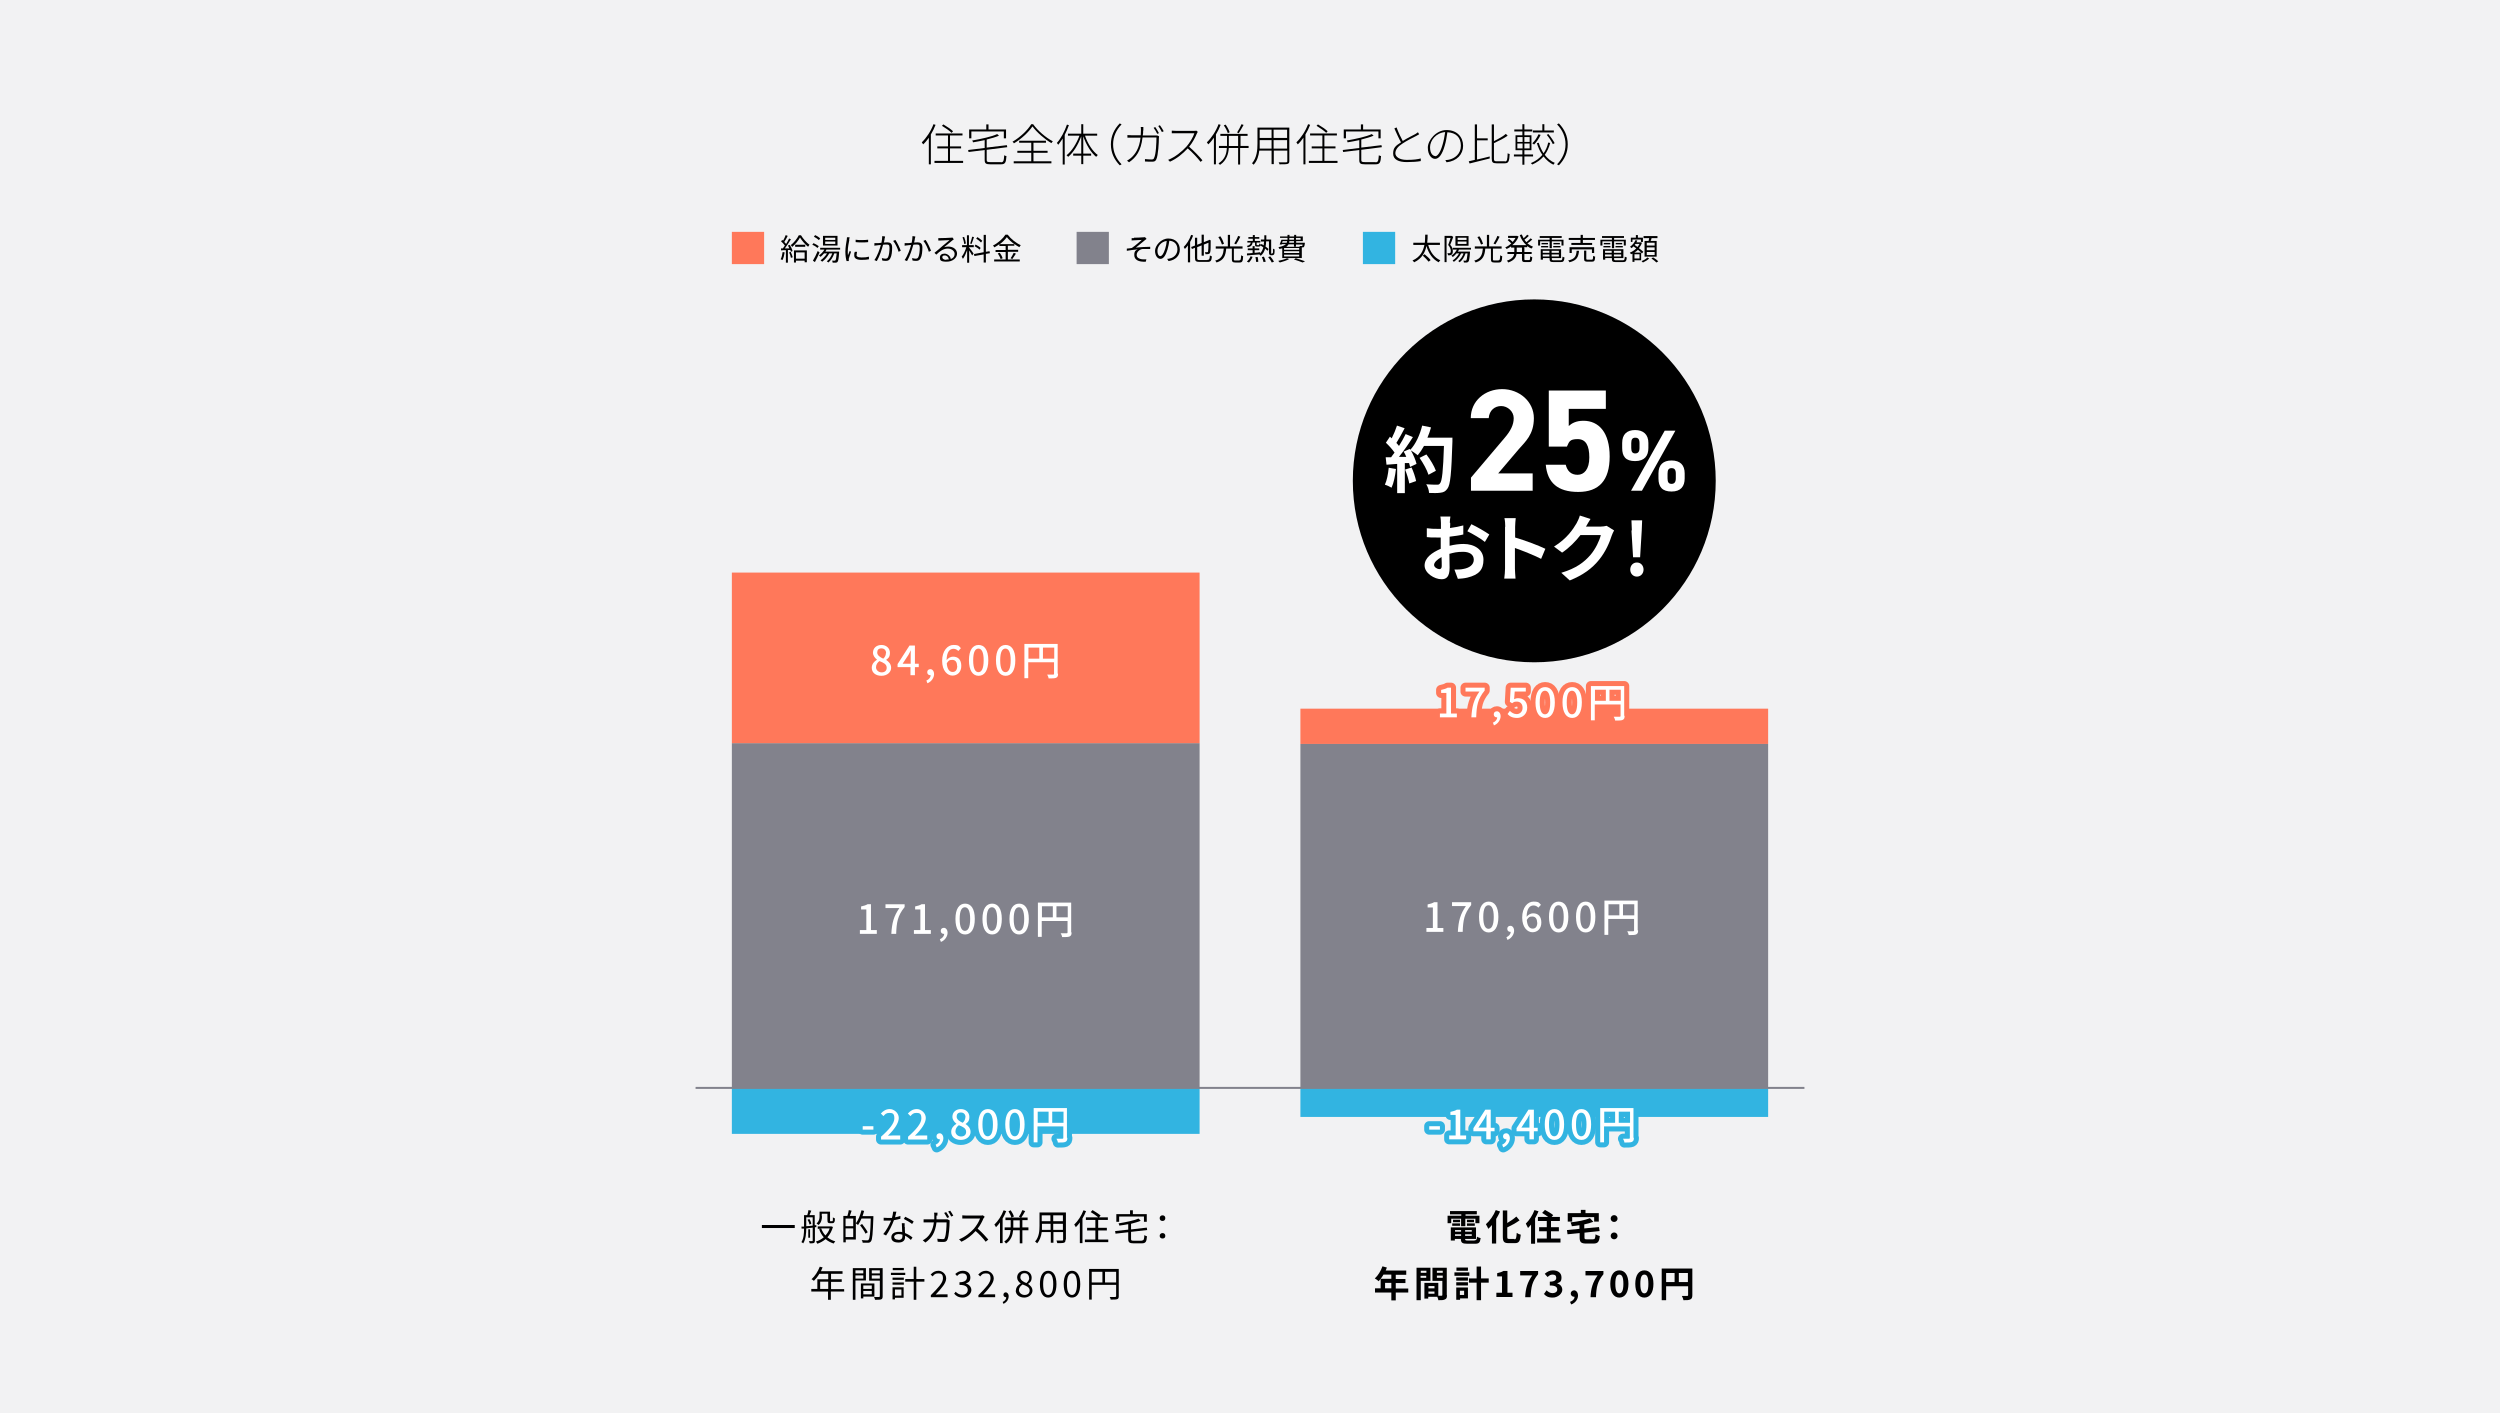 <?xml version="1.0" encoding="UTF-8"?>
<svg id="_レイヤー_1" data-name="レイヤー 1" xmlns="http://www.w3.org/2000/svg" version="1.1" viewBox="0 0 1240 701">
  <defs>
    <style>
      .cls-1 {
        stroke: #82828c;
      }

      .cls-1, .cls-2, .cls-3 {
        fill: none;
      }

      .cls-4 {
        fill: #32b4e1;
      }

      .cls-4, .cls-5, .cls-6, .cls-7, .cls-8, .cls-9 {
        stroke-width: 0px;
      }

      .cls-2 {
        stroke: #ff785a;
      }

      .cls-2, .cls-3 {
        stroke-linecap: round;
        stroke-linejoin: round;
        stroke-width: 5px;
      }

      .cls-5 {
        fill: #000;
      }

      .cls-6 {
        fill: #ff785a;
      }

      .cls-10 {
        isolation: isolate;
      }

      .cls-7 {
        fill: #82828c;
      }

      .cls-8 {
        fill: #fff;
      }

      .cls-9 {
        fill: #f2f2f3;
      }

      .cls-3 {
        stroke: #32b4e1;
      }
    </style>
  </defs>
  <g id="_長方形_2938" data-name="長方形 2938">
    <rect class="cls-9" width="1240" height="701"/>
  </g>
  <g>
    <g>
      <g id="_ガス併用住宅" data-name="ガス併用住宅" class="cls-10">
        <g class="cls-10">
          <path class="cls-5" d="M394.2,607.6v1.5h-16.3v-1.5h16.3Z"/>
          <path class="cls-5" d="M404.2,608.8v6.5c0,.6-.1,1-.5,1.2-.4.2-1,.2-2.1.2,0-.3-.2-.8-.4-1.1h1.6c.2,0,.3,0,.3-.3v-6.4c-1.1.1-2.2.3-3.2.4,0,2.3-.2,5.4-1.5,7.4-.2-.2-.7-.5-.9-.6,1.2-1.9,1.3-4.5,1.3-6.7h-1.2c0,.1-.1-1-.1-1h1.3v-5.7h1.6c.3-.8.5-1.8.6-2.5l1.4.3c-.3.7-.6,1.5-.9,2.2h2.6v5h.8c0,0,0,1,0,1h-.8ZM399.9,608.2c1,0,2.1-.2,3.2-.3v-4.1h-3.2v4.4ZM401.4,604.6c.5.7.9,1.7,1,2.4l-.9.4c-.1-.7-.5-1.7-1-2.4l.8-.3ZM401.8,613.9h-.9v-4.2h.9v4.2ZM413.2,608.4c-.6,2.2-1.6,3.9-2.8,5.3,1.1.9,2.4,1.6,3.9,2-.3.3-.6.8-.8,1.1-1.5-.5-2.9-1.2-4-2.2-1.2,1-2.6,1.8-4.1,2.3-.1-.3-.5-.8-.7-1.1,1.4-.4,2.7-1.1,3.9-2.1-1-1.1-1.8-2.5-2.3-4l1-.2h-1.7v-1.2h6.8s.8.3.8.3ZM407.7,603.3c0,1.4-.3,3.1-1.7,4.3-.2-.2-.7-.6-1-.8,1.3-1,1.5-2.4,1.5-3.5v-2.3h5.2v4.1c0,.3,0,.5,0,.6,0,0,.2,0,.3,0h.5c.2,0,.3,0,.4,0,0,0,.1-.2.2-.4,0-.3,0-.8,0-1.5.2.2.7.4,1,.5,0,.6,0,1.4-.2,1.7-.1.3-.3.5-.5.6-.2.1-.5.1-.8.1h-.9c-.3,0-.7,0-1-.3-.2-.2-.3-.5-.3-1.5v-2.9h-2.8v1.2ZM407.3,609.3c.5,1.3,1.2,2.5,2.1,3.5.9-1,1.7-2.1,2.1-3.5h-4.3Z"/>
          <path class="cls-5" d="M422.4,600.5c-.3.9-.6,1.9-.9,2.6h3v11.7h-5v1.4h-1.2v-13.1h2c.3-.9.6-2.1.7-2.9l1.4.3ZM423.2,604.4h-3.8v3.8h3.8v-3.8ZM423.2,613.6v-4.3h-3.8v4.3h3.8ZM433.2,603.8c-.3,8.2-.5,11-1.2,11.9-.4.5-.8.7-1.4.7-.6,0-1.7,0-2.7,0,0-.4-.2-.9-.5-1.3,1.2.1,2.3.1,2.7.1s.6,0,.7-.3c.6-.6.9-3.4,1.1-10.5h-4.6c-.5,1.2-1.1,2.3-1.7,3.2-.2-.2-.8-.6-1.1-.8,1.2-1.6,2.2-4.1,2.8-6.5l1.3.3c-.2.9-.5,1.7-.8,2.6h5.4v.7ZM429.3,611.9c-.5-1.1-1.7-2.9-2.7-4.2l1-.6c1,1.3,2.3,3,2.8,4.1l-1.1.7Z"/>
          <path class="cls-5" d="M443.8,603.8c.9-.1,1.9-.4,2.8-.7v1.4c-.9.3-2.1.5-3.2.7-.9,2.5-2.5,5.7-3.9,7.6l-1.4-.7c1.5-1.7,3-4.6,3.9-6.7-.5,0-1.1,0-1.6,0s-1.4,0-2.1,0v-1.4c.6,0,1.4.1,2.1.1s1.3,0,2,0c.3-1,.5-2.1.6-3.1h1.6c-.2.8-.4,1.9-.7,2.9ZM448.8,608.6c0,.7,0,1.8.1,3,1.5.6,2.8,1.4,3.7,2.2l-.8,1.2c-.8-.7-1.7-1.5-2.9-2.1,0,.3,0,.5,0,.8,0,1.4-.9,2.6-3.2,2.6s-3.6-.8-3.6-2.6,1.6-2.7,3.6-2.7,1.2,0,1.8.2c0-1.5-.2-3.3-.2-4.5h1.4c0,.7,0,1.3,0,1.9ZM445.6,615c1.5,0,2-.8,2-1.8s0-.5,0-.8c-.6-.2-1.2-.3-1.9-.3-1.3,0-2.2.6-2.2,1.4s.7,1.4,2.1,1.4ZM448.3,604.6l.7-1.1c1.3.6,3.3,1.7,4.2,2.4l-.8,1.2c-1-.8-2.9-1.9-4.1-2.5Z"/>
          <path class="cls-5" d="M464.5,602.9c0,.6,0,1.3,0,1.9h4.3c.5,0,.8,0,1.2,0l1,.5c0,.3,0,.6,0,.9,0,1.7-.3,7-1.1,8.7-.4.8-.9,1.1-1.9,1.1s-2,0-2.9-.1l-.2-1.5c1,.1,1.9.2,2.7.2s.8-.1,1-.6c.7-1.4.9-5.8.9-7.7h-5c-.6,5.2-2.5,7.9-5.5,10l-1.3-1.1c.6-.3,1.3-.8,1.9-1.3,1.8-1.6,3.1-3.9,3.6-7.6h-3c-.7,0-1.4,0-2.1,0v-1.5c.6,0,1.4,0,2.1,0h3.2c0-.6,0-1.2,0-1.8s0-1.1-.1-1.5h1.7c0,.4,0,1-.1,1.5ZM470.8,603.7l-1,.4c-.4-.7-1-1.8-1.5-2.5l1-.4c.5.6,1.1,1.7,1.5,2.5ZM472.8,603l-1,.4c-.4-.8-1-1.8-1.5-2.5l1-.4c.5.7,1.2,1.8,1.5,2.4Z"/>
          <path class="cls-5" d="M487.9,604.1c-.6,1.5-1.7,3.7-3,5.3,1.9,1.6,4.1,4,5.3,5.4l-1.3,1.1c-1.2-1.6-3.1-3.7-5-5.3-1.9,2.1-4.4,4.1-7,5.3l-1.2-1.2c2.9-1.1,5.6-3.3,7.4-5.3,1.2-1.4,2.5-3.5,3-5h-7c-.6,0-1.6,0-1.8,0v-1.6c.3,0,1.3.1,1.8.1h7c.6,0,1.1,0,1.4-.1l.9.7c-.1.1-.3.5-.5.8Z"/>
          <path class="cls-5" d="M499.1,600.7c-.5,1.3-1.1,2.5-1.8,3.7v12.2h-1.3v-10.3c-.6.9-1.3,1.7-2,2.4-.1-.3-.5-1-.8-1.3,1.8-1.7,3.6-4.4,4.6-7.1l1.2.4ZM510.1,610.2h-3v6.5h-1.3v-6.5h-3.3c-.2,2.3-.9,4.9-3.5,6.6-.2-.3-.6-.7-.9-1,2.4-1.5,3-3.7,3.2-5.7h-3v-1.3h3v-3.6h-2.6v-1.3h11v1.3h-2.6v3.6h3v1.3ZM501.7,604c-.2-.8-.9-2.2-1.5-3.2l1.1-.5c.7,1,1.4,2.3,1.6,3.1l-1.2.5ZM505.8,608.9v-3.6h-3.2v3.6h3.2ZM508.5,600.7c-.6,1.1-1.4,2.4-2,3.3l-1.1-.5c.6-.9,1.3-2.3,1.7-3.3l1.4.5Z"/>
          <path class="cls-5" d="M528.5,614.9c0,.9-.2,1.3-.8,1.5-.6.2-1.7.2-3.3.2,0-.4-.3-.9-.4-1.3,1.3,0,2.5,0,2.8,0,.4,0,.5-.1.5-.5v-3.7h-4.8v5.3h-1.3v-5.3h-4.5c-.3,2-.9,4.1-2.3,5.6-.2-.3-.7-.7-1-.9,2-2.2,2.2-5.4,2.2-7.9v-6.5h13.1v13.4ZM521.1,610v-3h-4.3v1.1c0,.6,0,1.3,0,1.9h4.4ZM516.7,602.8v2.9h4.3v-2.9h-4.3ZM527.2,602.8h-4.8v2.9h4.8v-2.9ZM527.2,610v-3h-4.8v3h4.8Z"/>
          <path class="cls-5" d="M538.7,600.7c-.5,1.3-1.1,2.5-1.8,3.7v12.2h-1.3v-10.3c-.6.9-1.3,1.7-2,2.4-.1-.3-.5-1-.8-1.3,1.8-1.7,3.6-4.4,4.6-7.1l1.2.4ZM549.7,614.8v1.3h-11.6v-1.3h5.2v-4.5h-4.1v-1.3h4.1v-3.9h-4.7v-1.3h6.1c-.9-.8-2.5-1.9-3.7-2.6l.9-1c1.3.8,3.1,1.9,4,2.7l-.8.9h4.4v1.3h-4.8v3.9h4.3v1.3h-4.3v4.5h5.1Z"/>
          <path class="cls-5" d="M566.3,615.3c1,0,1.2-.5,1.3-2.7.3.3.9.4,1.3.6-.2,2.7-.6,3.5-2.6,3.5h-4c-2.1,0-2.7-.5-2.7-2.2v-3.3l-6.3.7-.2-1.3,6.5-.7v-2.7c-1.5.3-3,.5-4.4.7,0-.3-.3-.8-.4-1.1,3.6-.6,7.7-1.4,9.9-2.4l1.1,1.1c-1.3.6-3,1-4.8,1.5v2.8l7.8-.9.2,1.2-8,.9v3.5c0,.8.2.9,1.4.9h3.9ZM555.1,606h-1.4v-3.8h6.8v-1.9h1.4v1.9h6.9v3.8h-1.4v-2.6h-12.3v2.6Z"/>
          <path class="cls-5" d="M575.2,604.2c0-.8.6-1.4,1.4-1.4s1.4.5,1.4,1.4-.6,1.4-1.4,1.4-1.4-.5-1.4-1.4ZM575.2,613c0-.8.6-1.4,1.4-1.4s1.4.5,1.4,1.4-.6,1.3-1.4,1.3-1.4-.5-1.4-1.3Z"/>
          <path class="cls-5" d="M418.6,640.6h-6.5v4.1h-1.4v-4.1h-8.3v-1.3h3v-4.8h5.4v-2.7h-4.4c-.8,1.4-1.8,2.6-2.7,3.5-.3-.2-.8-.7-1.2-.8,1.7-1.5,3.2-3.8,4.1-6.2l1.4.3c-.3.6-.5,1.3-.8,1.9h10.7v1.3h-5.7v2.7h5.3v1.3h-5.3v3.6h6.5v1.3ZM410.8,639.3v-3.6h-4v3.6h4Z"/>
          <path class="cls-5" d="M424.3,635.2v9.5h-1.3v-15.7h6.5v6.1h-5.2ZM424.3,630.1v1.5h3.9v-1.5h-3.9ZM428.2,634.2v-1.6h-3.9v1.6h3.9ZM428.2,643.1v.9h-1.2v-7.4h6.7v6.5h-5.5ZM428.2,637.6v1.7h4.2v-1.7h-4.2ZM432.4,642v-1.7h-4.2v1.7h4.2ZM437.8,643c0,.8-.2,1.3-.8,1.5-.6.2-1.5.2-3,.2,0-.4-.3-1-.5-1.4,1.1,0,2.2,0,2.5,0,.3,0,.4-.1.4-.4v-7.7h-5.3v-6.2h6.7v13.9ZM432.4,630.1v1.5h4v-1.5h-4ZM436.4,634.2v-1.6h-4v1.6h4Z"/>
          <path class="cls-5" d="M449,632.4h-7.1v-1.1h7.1v1.1ZM448.3,643.7h-4.4v.8h-1.2v-6h5.5v5.2ZM442.7,633.7h5.6v1.1h-5.6v-1.1ZM442.7,636.1h5.6v1.1h-5.6v-1.1ZM448.3,630h-5.5v-1.1h5.5v1.1ZM443.9,639.6v3h3.2v-3h-3.2ZM458.5,635.7h-4v9h-1.3v-9h-4.2v-1.3h4.2v-6.1h1.3v6.1h4v1.3Z"/>
          <path class="cls-5" d="M461.7,642.4c3.9-3.9,6-6.2,6-8.3s-.8-2.5-2.4-2.5-2,.7-2.7,1.5l-1-.9c1.1-1.2,2.2-1.9,3.9-1.9s3.8,1.5,3.8,3.8-2.2,4.8-5.2,8c.7,0,1.5-.1,2.2-.1h3.7v1.4h-8.3v-1Z"/>
          <path class="cls-5" d="M473.2,641.8l.8-1.1c.8.8,1.8,1.5,3.3,1.5s2.7-.9,2.7-2.4-1.1-2.5-4.1-2.5v-1.3c2.7,0,3.7-1.1,3.7-2.4s-.9-2-2.2-2-2,.5-2.7,1.3l-.9-1c1-.9,2.2-1.6,3.7-1.6,2.2,0,3.8,1.2,3.8,3.3s-1,2.5-2.3,3h0c1.5.4,2.8,1.6,2.8,3.3s-1.9,3.7-4.2,3.7-3.4-.9-4.2-1.8Z"/>
          <path class="cls-5" d="M485.3,642.4c3.9-3.9,6-6.2,6-8.3s-.8-2.5-2.4-2.5-2,.7-2.7,1.5l-1-.9c1.1-1.2,2.2-1.9,3.9-1.9s3.8,1.5,3.8,3.8-2.2,4.8-5.2,8c.7,0,1.5-.1,2.2-.1h3.7v1.4h-8.3v-1Z"/>
          <path class="cls-5" d="M497.3,645.8c1.1-.5,1.8-1.4,1.8-2.4,0,0-.1,0-.2,0-.6,0-1.2-.4-1.2-1.2s.6-1.2,1.2-1.2,1.4.7,1.4,1.9c0,1.7-1,3.1-2.6,3.8l-.4-1Z"/>
          <path class="cls-5" d="M503.9,640.1c0-1.7,1.2-2.8,2.4-3.5h0c-1-.7-1.8-1.7-1.8-3,0-2,1.6-3.3,3.6-3.3s3.6,1.4,3.6,3.4-1,2.5-1.8,3.1h0c1.1.8,2.2,1.7,2.2,3.4s-1.7,3.4-4.1,3.4-4.2-1.5-4.2-3.5ZM510.7,640.1c0-1.7-1.6-2.3-3.5-3-1,.7-1.8,1.6-1.8,2.8s1.2,2.4,2.8,2.4,2.5-.9,2.5-2.2ZM510.4,633.8c0-1.3-.8-2.3-2.2-2.3s-2.1.8-2.1,2.1,1.4,2.2,3,2.8c.9-.8,1.4-1.6,1.4-2.6Z"/>
          <path class="cls-5" d="M515.8,636.9c0-4.3,1.6-6.6,4.1-6.6s4.1,2.3,4.1,6.6-1.5,6.7-4.1,6.7-4.1-2.4-4.1-6.7ZM522.4,636.9c0-3.8-1-5.3-2.5-5.3s-2.5,1.5-2.5,5.3,1,5.4,2.5,5.4,2.5-1.6,2.5-5.4Z"/>
          <path class="cls-5" d="M527.6,636.9c0-4.3,1.6-6.6,4.1-6.6s4.1,2.3,4.1,6.6-1.5,6.7-4.1,6.7-4.1-2.4-4.1-6.7ZM534.2,636.9c0-3.8-1-5.3-2.5-5.3s-2.5,1.5-2.5,5.3,1,5.4,2.5,5.4,2.5-1.6,2.5-5.4Z"/>
          <path class="cls-5" d="M554.9,642.9c0,.9-.2,1.3-.8,1.5-.6.2-1.6.2-3.2.2,0-.4-.3-1-.5-1.3,1.2,0,2.4,0,2.7,0,.3,0,.5-.1.5-.5v-5.5h-12.1v7.3h-1.3v-15.2h14.7v13.4ZM541.5,636.1h5.3v-5.3h-5.3v5.3ZM553.6,636.1v-5.3h-5.5v5.3h5.5Z"/>
        </g>
      </g>
      <g id="_電化住宅" data-name="電化住宅" class="cls-10">
        <g class="cls-10">
          <path class="cls-5" d="M719.9,606.7h-1.9v-3.7h6.8v-.7h-5.6v-1.6h13.3v1.6h-5.6v.7h6.9v3.7h-2v-2.2h-5v3.7h-2.1v-3.7h-4.9v2.2ZM731.4,615.2c.9,0,1.1-.3,1.2-1.8.4.3,1.2.6,1.8.7-.3,2.2-.8,2.8-2.8,2.8h-3.8c-2.5,0-3.2-.5-3.2-2.4h0c0,0-3,0-3,0v.8h-2v-6.5h12.5v5.7h-5.4c0,.7.2.8,1.3.8h3.4ZM720.3,606.8h3.9v1.2h-3.9v-1.2ZM724.2,606.2h-3.5v-1.2h3.5v1.2ZM721.7,610.1v.8h3v-.8h-3ZM724.7,613v-.8h-3v.8h3ZM730,610.1h-3.3v.8h3.3v-.8ZM730,613v-.8h-3.3v.8h3.3ZM731.1,605v1.2h-3.5v-1.2h3.5ZM727.6,606.8h3.9v1.2h-3.9v-1.2Z"/>
          <path class="cls-5" d="M744,601c-.5,1.2-1.2,2.4-1.9,3.6v12.2h-2.1v-9.2c-.6.7-1.2,1.4-1.8,1.9-.2-.5-.8-1.7-1.2-2.3,1.9-1.6,3.8-4.3,4.9-7l2.1.7ZM751.1,614.7c.9,0,1-.6,1.2-3.2.5.4,1.4.8,2,.9-.3,3.1-.8,4.2-2.9,4.2h-3.1c-2.3,0-2.9-.7-2.9-3.3v-12.9h2.2v6.2c1.7-1,3.3-2.1,4.5-3.2l1.6,1.9c-1.8,1.3-4,2.5-6.1,3.5v4.5c0,1.1.1,1.2,1,1.2h2.6Z"/>
          <path class="cls-5" d="M763.1,600.8c-.5,1.2-1,2.3-1.7,3.5v12.6h-2v-9.5c-.5.6-1,1.2-1.5,1.7-.2-.5-.8-1.7-1.1-2.2,1.7-1.6,3.4-4.2,4.3-6.7l2,.6ZM774,614.3v2h-11.6v-2h4.8v-3.6h-3.8v-2h3.8v-3.1h-4.4v-2h5.1c-.9-.7-2.1-1.4-3-2l1.4-1.5c1.3.7,3.2,1.8,4.1,2.6l-.8.9h4.1v2h-4.4v3.1h3.9v2h-3.9v3.6h4.6Z"/>
          <path class="cls-5" d="M790.1,614.7c1,0,1.1-.4,1.3-2.5.5.4,1.5.7,2.1.9-.3,2.9-1,3.7-3.2,3.7h-3.5c-2.6,0-3.3-.7-3.3-3v-2.2l-6,.6-.3-2.1,6.2-.6v-1.8c-1.3.2-2.6.4-3.8.5,0-.5-.4-1.4-.6-1.9,3.5-.4,7.3-1.1,9.6-2.1l1.7,1.8c-1.3.5-2.9,1-4.5,1.3v2l7.3-.7.3,2-7.5.8v2.4c0,.8.2.9,1.2.9h3.1ZM779.8,605.9h-2.2v-4.2h6.5v-1.6h2.3v1.6h6.6v4.2h-2.3v-2.2h-10.9v2.2Z"/>
          <path class="cls-5" d="M798.9,604.4c0-1,.8-1.7,1.7-1.7s1.7.7,1.7,1.7-.8,1.7-1.7,1.7-1.7-.7-1.7-1.7ZM798.9,613c0-1,.8-1.7,1.7-1.7s1.7.7,1.7,1.7-.8,1.7-1.7,1.7-1.7-.7-1.7-1.7Z"/>
          <path class="cls-5" d="M698.5,641.1h-6.2v3.9h-2.2v-3.9h-8.1v-2.1h2.8v-4.7h5.3v-2.1h-3.9c-.7,1.3-1.6,2.4-2.4,3.3-.4-.4-1.3-1.1-1.9-1.4,1.6-1.4,3-3.7,3.8-6l2.2.6c-.2.5-.4,1-.6,1.5h10.2v2.1h-5.2v2.1h4.8v2h-4.8v2.7h6.2v2.1ZM690.1,639v-2.7h-3.1v2.7h3.1Z"/>
          <path class="cls-5" d="M704.7,635.3v9.6h-2.1v-16.1h6.9v6.5h-4.8ZM704.7,630.3v1h2.8v-1h-2.8ZM707.4,633.8v-1h-2.8v1h2.8ZM717.7,642.4c0,1.2-.2,1.8-1,2.1-.7.4-1.7.4-3.3.4,0-.5-.3-1.1-.5-1.7h-4.5v.9h-1.9v-7.8h.9s6,0,6,0v6.4c.7,0,1.4,0,1.6,0,.3,0,.4-.1.4-.4v-7h-4.9v-6.5h7.1v13.6ZM711.5,637.9h-3v1.1h3v-1.1ZM711.5,641.7v-1.1h-3v1.1h3ZM712.7,630.3v1h2.9v-1h-2.9ZM715.6,633.8v-1.1h-2.9v1.1h2.9Z"/>
          <path class="cls-5" d="M728.8,632.8h-7.4v-1.7h7.4v1.7ZM728.1,644h-3.9v.7h-1.9v-6.1h5.8v5.4ZM722.3,633.6h5.8v1.6h-5.8v-1.6ZM722.3,636h5.8v1.6h-5.8v-1.6ZM728.1,630.3h-5.7v-1.6h5.7v1.6ZM724.1,640.2v2.1h2.1v-2.1h-2.1ZM738.4,636.2h-3.8v8.7h-2.2v-8.7h-3.8v-2.1h3.8v-5.9h2.2v5.9h3.8v2.1Z"/>
          <path class="cls-5" d="M742.1,641.2h2.9v-8.1h-2.4v-1.6c1.3-.3,2.3-.6,3.1-1.1h2v10.8h2.5v2.1h-8v-2.1Z"/>
          <path class="cls-5" d="M760,632.6h-6v-2.2h8.9v1.6c-3,3.7-3.5,6.3-3.7,11.4h-2.7c.2-4.5,1.1-7.3,3.5-10.8Z"/>
          <path class="cls-5" d="M765.9,641.7l1.2-1.7c.8.8,1.8,1.4,3,1.4s2.3-.6,2.3-1.8-.8-2-3.7-2v-1.9c2.4,0,3.2-.8,3.2-1.9s-.6-1.6-1.8-1.6-1.7.5-2.5,1.2l-1.4-1.6c1.2-1,2.4-1.7,4-1.7,2.6,0,4.3,1.3,4.3,3.5s-.8,2.4-2.2,2.9h0c1.5.5,2.6,1.6,2.6,3.3s-2.1,3.8-4.7,3.8-3.5-.8-4.5-1.9Z"/>
          <path class="cls-5" d="M778.8,645.7c1.4-.5,2.2-1.5,2.2-2.5h-.2c-.9,0-1.7-.6-1.7-1.6s.8-1.6,1.7-1.6,1.9,1,1.9,2.6-1.2,3.7-3.4,4.4l-.6-1.4Z"/>
          <path class="cls-5" d="M792.4,632.6h-6v-2.2h8.9v1.6c-3,3.7-3.5,6.3-3.7,11.4h-2.7c.2-4.5,1.1-7.3,3.5-10.8Z"/>
          <path class="cls-5" d="M798.7,636.8c0-4.4,1.8-6.7,4.5-6.7s4.5,2.3,4.5,6.7-1.8,6.8-4.5,6.8-4.5-2.4-4.5-6.8ZM805.2,636.8c0-3.6-.8-4.6-2-4.6s-2,1-2,4.6.9,4.7,2,4.7,2-1.1,2-4.7Z"/>
          <path class="cls-5" d="M811.1,636.8c0-4.4,1.8-6.7,4.5-6.7s4.5,2.3,4.5,6.7-1.8,6.8-4.5,6.8-4.5-2.4-4.5-6.8ZM817.6,636.8c0-3.6-.8-4.6-2-4.6s-2,1-2,4.6.9,4.7,2,4.7,2-1.1,2-4.7Z"/>
          <path class="cls-5" d="M839.4,642.4c0,1.2-.3,1.8-1,2.1-.7.4-1.8.4-3.4.4-.1-.6-.5-1.6-.8-2.1,1,0,2.2,0,2.6,0,.3,0,.5-.1.5-.4v-4.4h-10.9v6.9h-2.2v-15.7h15.2v13.2ZM826.4,635.9h4.2v-4.5h-4.2v4.5ZM837.2,635.9v-4.5h-4.5v4.5h4.5Z"/>
        </g>
      </g>
    </g>
    <rect id="_長方形_2949" data-name="長方形 2949" class="cls-4" x="363" y="539.6" width="232" height="22.8"/>
    <rect id="_長方形_2949-2" data-name="長方形 2949" class="cls-7" x="363" y="368.6" width="232" height="171"/>
    <rect id="_長方形_2949-3" data-name="長方形 2949" class="cls-6" x="363" y="284" width="232" height="84.6"/>
    <rect id="_長方形_2949-4" data-name="長方形 2949" class="cls-6" x="645" y="351.5" width="232" height="17.5"/>
    <rect id="_長方形_2949-5" data-name="長方形 2949" class="cls-4" x="645" y="539.6" width="232" height="14.4"/>
    <rect id="_長方形_2949-6" data-name="長方形 2949" class="cls-7" x="645" y="369" width="232" height="170.6"/>
    <g id="_グループ_7504" data-name="グループ 7504">
      <g id="_グループ_7330" data-name="グループ 7330">
        <path id="_パス_10886" data-name="パス 10886" class="cls-6" d="M363,115h16v16h-16v-16Z"/>
        <g id="_給湯料金" data-name="給湯料金" class="cls-10">
          <g class="cls-10">
            <path class="cls-5" d="M389.2,125.2c-.2,1.4-.6,2.9-1.1,3.8-.2-.1-.6-.3-.9-.4.5-.9.8-2.2,1-3.6l1,.2ZM391.7,121.4c.6,1,1.2,2.2,1.4,3.1l-.8.4c0-.3-.2-.6-.3-.9h-1.2v6.3h-1v-6.2c-.9,0-1.7,0-2.4.1v-1c0,0,.9,0,.9,0,.3-.4.7-.9,1-1.4-.5-.7-1.2-1.5-1.9-2.1l.6-.7c.1.1.3.3.4.4.5-.8,1-2,1.3-2.8l1,.4c-.5,1-1.1,2.2-1.7,3,.3.3.6.7.9,1,.6-.9,1.1-1.9,1.5-2.7l.9.4c-.9,1.4-2,3.2-3,4.5h2.2c-.2-.6-.5-1-.7-1.4l.8-.3ZM392.2,124.9c.4.9.8,2,1,2.7l-.9.3c-.1-.8-.5-1.9-.9-2.7l.8-.3ZM397.3,116.7c1,1.7,2.7,3.6,4.2,4.7-.2.3-.5.7-.7,1-1.5-1.2-3.1-3.1-4-4.6-.8,1.5-2.3,3.4-3.9,4.7-.1-.3-.4-.7-.7-.9,1.6-1.2,3.2-3.3,4-4.9h1.1ZM393.8,124.2h6.4v5.9h-1.1v-.8h-4.3v.9h-1v-6ZM399.4,121.4v1h-5v-1h5ZM394.8,125.2v3.1h4.3v-3.1h-4.3Z"/>
            <path class="cls-5" d="M405.5,123c-.5-.5-1.6-1.2-2.6-1.6l.6-.8c.9.4,2,1,2.6,1.5l-.6.9ZM406.5,125.2c-.7,1.6-1.5,3.4-2.3,4.8l-1-.7c.7-1.1,1.7-3.1,2.4-4.8l.9.7ZM406.2,119.1c-.5-.5-1.6-1.2-2.5-1.7l.6-.8c.9.4,2,1.1,2.5,1.6l-.6.9ZM410,123.7c-.2.4-.4.7-.6,1.1h6.8s0,.3,0,.5c-.2,3-.4,4.1-.8,4.6-.2.3-.5.3-.9.4-.3,0-.9,0-1.5,0,0-.3-.1-.7-.3-1,.5,0,1,0,1.2,0s.3,0,.5-.2c.2-.3.4-1.2.6-3.4h-1.2c-.6,1.8-1.7,3.5-2.9,4.5-.2-.2-.6-.5-.8-.6,1.2-.9,2.1-2.3,2.7-3.9h-1.5c-.9,1.7-2.2,3.2-3.5,4.1-.2-.2-.5-.5-.8-.7,1.2-.8,2.4-2.1,3.2-3.4h-1.5c-.5.6-1.1,1.2-1.7,1.7-.2-.2-.6-.5-.8-.7,1-.7,2.1-1.8,2.7-2.9h-2.1v-.9h9.9v.9h-6.6ZM415.4,121.8h-7.2v-4.8h7.2v4.8ZM414.3,117.9h-5v1.1h5v-1.1ZM414.3,119.8h-5v1.2h5v-1.2Z"/>
            <path class="cls-5" d="M421.3,118.8c-.3,1.4-.8,4.1-.8,5.7s0,1.4.1,2.1c.3-.7.6-1.6.9-2.2l.6.5c-.4,1.1-.9,2.7-1.1,3.4,0,.2,0,.5,0,.7,0,.2,0,.4,0,.5h-1.1c-.3-1-.6-2.7-.6-4.7s.5-4.8.7-6c0-.3.1-.7.1-1.1h1.3c0,.4-.2.9-.3,1.1ZM424.8,126.4c0,.7.5,1.3,2.5,1.3s2.5-.1,3.7-.4v1.3c-.9.2-2.2.3-3.7.3-2.5,0-3.6-.8-3.6-2.2s0-1,.3-1.8h1.1c-.1.7-.2,1.1-.2,1.5ZM430.6,118.9v1.2c-1.6.2-4.5.2-6.2,0v-1.2c1.6.3,4.7.2,6.2,0Z"/>
            <path class="cls-5" d="M438.8,118.2c0,.4-.2,1.3-.4,2.1.7,0,1.3-.1,1.7-.1,1.3,0,2.4.5,2.4,2.5s-.2,4.2-.9,5.4c-.5,1-1.2,1.3-2.2,1.3s-1.3-.1-1.8-.2l-.2-1.2c.6.2,1.4.3,1.8.3s1-.1,1.3-.8c.5-1,.7-3,.7-4.6s-.6-1.6-1.6-1.6-1,0-1.6.1c-.6,2.2-1.6,5.5-3.1,8.1l-1.2-.5c1.5-2.1,2.7-5.5,3.2-7.5-.8,0-1.5.2-1.9.2-.3,0-1,.1-1.3.2v-1.3c.3,0,.7,0,1.2,0,.5,0,1.4,0,2.3-.2.2-1.1.4-2.2.4-3.3l1.4.2c0,.3-.1.6-.2.9ZM446.9,124.3l-1.2.6c-.4-1.5-1.6-4.2-2.7-5.4l1.1-.5c.9,1.2,2.2,4,2.7,5.4Z"/>
            <path class="cls-5" d="M453.8,118.2c0,.4-.2,1.3-.4,2.1.7,0,1.3-.1,1.7-.1,1.3,0,2.4.5,2.4,2.5s-.2,4.2-.9,5.4c-.5,1-1.2,1.3-2.2,1.3s-1.3-.1-1.8-.2l-.2-1.2c.6.2,1.4.3,1.8.3s1-.1,1.3-.8c.5-1,.7-3,.7-4.6s-.6-1.6-1.6-1.6-1,0-1.6.1c-.6,2.2-1.6,5.5-3.1,8.1l-1.2-.5c1.5-2.1,2.7-5.5,3.2-7.5-.8,0-1.5.2-1.9.2-.3,0-1,.1-1.3.2v-1.3c.3,0,.7,0,1.2,0,.5,0,1.4,0,2.3-.2.2-1.1.4-2.2.4-3.3l1.4.2c0,.3-.1.6-.2.9ZM461.9,124.3l-1.2.6c-.4-1.5-1.6-4.2-2.7-5.4l1.1-.5c.9,1.2,2.2,4,2.7,5.4Z"/>
            <path class="cls-5" d="M466.5,118.1c.8,0,4.4-.1,5.1-.2.4,0,.7,0,.8-.1l.7.9c-.3.2-.6.4-.8.6-.8.6-2.8,2.3-4,3.3.7-.2,1.4-.3,2.1-.3,2.5,0,4.3,1.5,4.3,3.5s-2,4-5.2,4-3.3-.9-3.3-2.1.9-1.9,2.3-1.9,2.9,1.2,3.1,2.7c1.2-.5,1.9-1.3,1.9-2.6s-1.4-2.6-3.4-2.6-3.8,1.1-5.7,3l-.9-.9c1.2-1,3.2-2.6,4-3.4.8-.7,2.7-2.3,3.5-2.9-.8,0-3.8.2-4.6.2-.3,0-.7,0-1,0v-1.2c.3,0,.7,0,1,0ZM469.4,128.7c.4,0,.8,0,1.2,0-.1-1.2-.9-2-2-2s-1.2.4-1.2,1,.8,1.2,2,1.2Z"/>
            <path class="cls-5" d="M480.7,122.8c.4.5,1.9,2.4,2.2,3l-.7.9c-.3-.6-1-1.7-1.5-2.5v6.1h-1v-6.2c-.6,1.6-1.3,3.3-2.1,4.3-.1-.3-.4-.8-.6-1.1.9-1,1.8-3,2.3-4.7h-2.1v-1h2.4v-4.9h1v4.9h2.4v1h-2.4v.2ZM478.2,121c0-.9-.4-2.3-.8-3.3l.8-.2c.4,1,.8,2.4.9,3.3l-.9.2ZM483.1,117.6c-.4,1.1-.8,2.5-1.2,3.4l-.7-.2c.3-.9.8-2.4,1-3.4l1,.2ZM489,126v4.2h-1.1v-4l-4.6.8-.2-1,4.8-.9v-8.6h1.1v8.4l1.8-.3.2,1-1.9.3ZM485.9,123.9c-.5-.6-1.6-1.3-2.5-1.8l.5-.8c.9.5,2,1.1,2.5,1.7l-.6.9ZM486.6,120.3c-.5-.6-1.5-1.4-2.4-1.9l.6-.8c.8.5,1.9,1.3,2.4,1.8l-.6.9Z"/>
            <path class="cls-5" d="M499.9,128.7h5.9v1h-12.7v-1h5.7v-3.7h-5v-1h5v-2h-3.1v-.9c-.8.6-1.6,1.1-2.5,1.6-.1-.3-.4-.6-.7-.9,2.6-1.3,5-3.5,6.2-5.4h1.1c1.6,2.1,4.2,4.2,6.5,5.2-.3.3-.5.7-.7,1-.8-.4-1.7-1-2.5-1.6v.9h-3.2v2h5.1v1h-5.1v3.7ZM495.9,125.4c.6.8,1.2,1.9,1.4,2.7l-1,.4c-.2-.8-.8-1.9-1.4-2.8l.9-.3ZM503.1,121.1c-1.5-1.1-2.8-2.3-3.7-3.5-.8,1.1-2,2.4-3.5,3.5h7.2ZM501.2,128.2c.5-.7,1.2-1.9,1.6-2.8l1.1.4c-.6.9-1.3,2-1.8,2.7l-.8-.4Z"/>
          </g>
        </g>
      </g>
      <g id="_グループ_7331" data-name="グループ 7331">
        <path id="_パス_10886-2" data-name="パス 10886-2" class="cls-7" d="M534,115h16v16h-16v-16Z"/>
        <g id="_その他光熱費" data-name="その他光熱費" class="cls-10">
          <g class="cls-10">
            <path class="cls-5" d="M562.5,117.9c.7,0,3.8-.1,4.6-.2.3,0,.6,0,.8-.1l.8.9c-.2.1-.6.4-.8.6-1.1.9-3.3,2.7-4.5,3.7,2.3-.2,5-.4,7.1-.4v1.1c-1.5,0-2.9,0-3.8,0-1.5.2-2.9,1.5-2.9,2.9s1.2,2,2.6,2.2c.9.1,1.6,0,2.2,0l-.3,1.2c-3.7.2-5.7-1-5.7-3.3s1-2.4,1.7-2.8c-1.6.1-3.6.4-5.4.7v-1.1c.7,0,1.7-.2,2.5-.3,1.6-1.1,4-3.2,4.9-4-.7,0-3.3.2-3.9.2-.4,0-.8,0-1.1.1v-1.2c.3,0,.7,0,1.1,0Z"/>
            <path class="cls-5" d="M579.6,129.5l-.7-1.1c.5,0,.9-.1,1.3-.2,1.9-.4,3.8-1.9,3.8-4.5s-1.5-4.1-4-4.3c-.2,1.4-.5,2.9-.9,4.3-.9,3.1-2.1,4.7-3.5,4.7s-2.7-1.5-2.7-4,2.9-6.1,6.6-6.1,5.7,2.5,5.7,5.5-2.1,5.2-5.6,5.7ZM575.6,127c.7,0,1.5-1,2.3-3.5.4-1.2.7-2.7.8-4-2.9.4-4.6,2.8-4.6,4.9s.9,2.7,1.5,2.7Z"/>
            <path class="cls-5" d="M591.8,116.8c-.4,1.1-.9,2.2-1.5,3.2v10.1h-1.1v-8.4c-.5.7-1,1.3-1.5,1.8-.1-.2-.4-.8-.6-1,1.5-1.4,2.9-3.7,3.7-6l1,.3ZM598.9,128.9c.9,0,1.1-.4,1.2-2.2.3.2.7.4,1,.5-.2,2.1-.5,2.7-2.2,2.7h-3.9c-1.8,0-2.3-.4-2.3-2.1v-4.9l-1.5.6-.4-1,1.9-.7v-3.9h1.1v3.5l2.2-.9v-4.1h1.1v3.7l2.3-.9h.1c0-.1.2-.3.2-.3l.8.3v.2c0,2.7,0,4.9-.2,5.5-.1.7-.4,1-.9,1.1-.4.1-1.1.1-1.5.1,0-.3-.1-.8-.3-1,.4,0,.9,0,1.1,0s.4,0,.5-.4c.1-.4.2-2,.2-4.3l-2.3.9v5.5h-1.1v-5.1l-2.2.9v5.3c0,.9.2,1.1,1.3,1.1h3.8Z"/>
            <path class="cls-5" d="M614.8,129.1c.6,0,.7-.4.8-2.5.2.2.7.4,1,.5-.1,2.4-.4,3.1-1.7,3.1h-2.2c-1.3,0-1.7-.4-1.7-1.6v-5.3h-2.8c-.3,3.3-1,5.7-4.8,6.9-.1-.3-.4-.7-.7-.9,3.5-1,4-3.2,4.3-6h-4v-1.1h6v-5.7h1.1v5.7h6.2v1.1h-4.3v5.3c0,.5.1.6.7.6h2ZM606.1,121.3c-.3-1-1-2.5-1.8-3.7l1-.4c.8,1.1,1.5,2.7,1.8,3.7l-1,.4ZM615.2,117.4c-.6,1.3-1.4,2.8-2.1,3.8l-.9-.4c.6-1,1.5-2.6,1.9-3.8l1.1.4Z"/>
            <path class="cls-5" d="M621.3,120.3c-.2,1.3-.8,2-2.4,2.4,0-.2-.3-.5-.5-.7,1.3-.3,1.8-.8,2-1.7h-1.7v-.8h2.7v-1.1h-2.2v-.8h2.2v-1h1v1h2.2v.8h-2.2v1.1h2.7v.8h-1.8v1c0,.2,0,.3.3.3h.7c.2,0,.3,0,.3-.8.2.1.5.2.7.3,0,.9-.3,1.2-.9,1.2h-.9c-.8,0-1-.2-1-1v-1h-1.2ZM618.5,129.7c.7-.6,1.4-1.6,1.8-2.6l1,.3c-.4,1-1.1,2.1-1.8,2.8l-1-.4ZM631,125.6c.1,0,.2,0,.3,0,0,0,0-.2.1-.5,0-.3,0-.9,0-1.8.2.2.5.3.8.4,0,.8,0,1.7-.1,2,0,.3-.2.6-.4.7-.2.1-.4.2-.6.2h-.6c-.3,0-.6,0-.8-.3-.2-.2-.3-.4-.3-1.4v-5.2h-1.4c0,.9-.1,1.8-.3,2.6.6.4,1.2.9,1.5,1.2l-.5.9c-.3-.3-.7-.7-1.2-1.1-.4,1.5-1.1,2.7-2.2,3.6-.1-.2-.5-.6-.7-.7h.1c-2.2.1-4.5.4-6.2.5v-1c.7,0,1.7-.1,2.8-.2v-1.4h-2.4v-.9h2.4v-1.1h1v1.1h2.3v.9h-2.3v1.3c.9,0,1.8-.2,2.7-.3v.6c.8-.8,1.3-1.8,1.6-3-.5-.3-.9-.7-1.4-.9l.5-.8c.3.2.7.4,1.1.7,0-.6.1-1.2.2-1.9h-1.6v-1h1.7c0-.7,0-1.4,0-2.1h1c0,.8,0,1.5,0,2.1h2.4v6.3c0,.4,0,.6,0,.7,0,0,.1,0,.2,0h.3ZM623.8,127.4c.2.8.3,1.8.3,2.5h-1.1c0-.5-.1-1.6-.3-2.4h1ZM626.9,127.3c.4.8.8,1.8.9,2.5l-1.1.2c-.1-.7-.5-1.7-.8-2.5l1-.2ZM630,127.1c.7.8,1.5,1.9,1.9,2.7l-1.1.4c-.3-.7-1.1-1.9-1.8-2.7l1-.3Z"/>
            <path class="cls-5" d="M639.4,128.5c-1.2.7-3.1,1.3-4.6,1.7-.2-.2-.6-.6-.8-.8,1.5-.3,3.3-.8,4.4-1.3l1,.4ZM635.9,123.2c-.4.1-.8.2-1.3.3-.1-.2-.3-.7-.5-.9,2-.4,3.1-.9,3.7-1.5h-2v.2c0,0-1.1,0-1.1,0,.3-.7.6-1.6.9-2.4h3v-.9h-3.7v-.7h3.7v-.8h1v.8h2.3v-.8h1v.8h3.3v2.3h-3.3v.8h4.3s0,.2,0,.4c-.1.9-.2,1.3-.4,1.6s-.4.3-.7.3h-.4v5.3h-9.7v-4.7ZM636,120.4h2.2c.1-.3.2-.5.2-.8h-2.2l-.3.8ZM644.4,123h-7.5v.9h7.5v-.9ZM644.4,124.6h-7.5v.9h7.5v-.9ZM644.4,126.3h-7.5v.9h7.5v-.9ZM642.8,121.2v1.1h-1v-1.1h-2.7c-.2.4-.6.8-1.1,1.2h6.7c0-.2-.1-.3-.2-.4.5,0,.9,0,1,0s.3,0,.4,0c0,0,.1-.3.2-.7h-3.2ZM641.8,119.6h-2.3c0,.3,0,.6-.1.8h2.4v-.8ZM639.5,118.9h2.3v-.9h-2.3v.9ZM642.7,128.1c1.6.4,3.4,1.1,4.6,1.5l-1.2.6c-1-.4-2.6-1-4.3-1.5l.9-.6ZM642.8,118v.9h2.3v-.9h-2.3Z"/>
          </g>
        </g>
      </g>
      <g id="_グループ_7331-2" data-name="グループ 7331">
        <path id="_パス_10886-2-2" data-name="パス 10886-2" class="cls-4" d="M676,115h16v16h-16v-16Z"/>
        <g id="_その他光熱費-2" data-name="その他光熱費" class="cls-10">
          <g class="cls-10">
            <path class="cls-5" d="M708.4,121.5c1,3.5,3,6.3,6,7.6-.3.2-.6.7-.8,1-3-1.5-5-4.4-6.1-8.1-.6,3.1-2.2,6.3-6.1,8.1-.2-.3-.5-.7-.8-.9,3.9-1.7,5.3-4.7,5.9-7.7h-5.5v-1.1h5.7c.2-1.4.1-2.8.2-4h1.2c0,1.2,0,2.5-.2,4h6.3v1.1h-5.6ZM706.6,126.1c1.1.9,2.4,2.1,3,2.9l-1,.8c-.6-.8-1.9-2.1-2.9-3l.9-.7Z"/>
            <path class="cls-5" d="M720.8,117.5c-.4,1.2-1,2.8-1.5,3.9,1.1,1.2,1.3,2.3,1.3,3.2s-.2,1.4-.6,1.7c-.2.2-.5.2-.8.3s-.7,0-1,0c0-.3-.1-.7-.3-1,.3,0,.6,0,.9,0,.2,0,.4,0,.5-.1.2-.2.3-.6.3-1,0-.8-.3-1.8-1.3-3,.4-1.1.9-2.4,1.2-3.5h-2v12h-1v-13h3.5s.7.4.7.4ZM723.7,123.7c-.2.4-.3.7-.6,1.1h6s0,.3,0,.5c-.2,3-.4,4.1-.8,4.5-.2.3-.5.3-.8.4-.3,0-.8,0-1.4,0,0-.3-.1-.7-.3-.9.5,0,.9,0,1.1,0s.3,0,.4-.2c.2-.3.4-1.2.6-3.4h-1c-.6,1.8-1.6,3.4-2.9,4.4-.1-.1-.5-.5-.7-.6,1.1-.9,2.1-2.2,2.6-3.8h-1.2c-.8,1.7-2.2,3.2-3.6,4.2-.1-.2-.5-.6-.6-.7,1.3-.8,2.4-2.1,3.2-3.5h-1.3c-.5.7-1.2,1.3-1.8,1.8-.1-.2-.5-.5-.7-.7,1.1-.7,2.1-1.8,2.7-3h-2v-.9h9v.9h-6ZM728.4,121.9h-6.5v-4.8h6.5v4.8ZM727.4,117.9h-4.4v1.1h4.4v-1.1ZM727.4,119.8h-4.4v1.2h4.4v-1.2Z"/>
            <path class="cls-5" d="M743.3,129.1c.6,0,.7-.4.8-2.5.2.2.7.4,1,.5-.1,2.4-.4,3.1-1.7,3.1h-2.2c-1.3,0-1.7-.4-1.7-1.6v-5.3h-2.8c-.3,3.3-1,5.7-4.8,6.9-.1-.3-.4-.7-.7-.9,3.5-1,4-3.2,4.3-6h-4v-1.1h6v-5.7h1.1v5.7h6.2v1.1h-4.3v5.3c0,.5.1.6.7.6h2ZM734.6,121.3c-.3-1-1-2.5-1.8-3.7l1-.4c.8,1.1,1.5,2.7,1.8,3.7l-1,.4ZM743.8,117.4c-.6,1.3-1.4,2.8-2.1,3.8l-.9-.4c.6-1,1.5-2.6,1.9-3.8l1.1.4Z"/>
            <path class="cls-5" d="M756.1,122.8v2.2h3.6v1h-3.6v2.4c0,.5,0,.6.6.6h1.7c.5,0,.5-.3.6-1.9.2.2.7.4,1,.5-.1,1.9-.4,2.4-1.5,2.4h-2c-1.3,0-1.6-.3-1.6-1.6v-2.4h-2.7c-.2,1.6-1.1,3.1-4.1,4.2-.1-.3-.5-.7-.7-.9,2.5-.8,3.4-2,3.6-3.3h-3.3v-1h3.4v-2.2h-1.6v-.6c-.7.5-1.5,1-2.2,1.3-.1-.2-.5-.6-.7-.8,1-.4,2.1-1.1,3-2-.5-.5-1.2-1.1-1.8-1.6l.7-.6c.6.4,1.3,1,1.8,1.5.5-.6,1-1.3,1.4-2h-3.7v-1h4.5s.7.3.7.3c-.6,1.8-1.8,3.2-3.1,4.3h7c-1.5-1.3-2.6-3-3.3-5l1-.3c.3.7.6,1.3.9,1.9.7-.6,1.4-1.3,1.8-1.8l.8.6c-.7.7-1.5,1.4-2.2,1.9.3.4.6.8,1,1.2.8-.6,1.6-1.4,2.1-1.9l.8.6c-.7.7-1.6,1.4-2.4,1.9.8.7,1.8,1.3,2.8,1.7-.2.2-.6.6-.8.9-.8-.3-1.5-.8-2.1-1.3v.6h-1.7ZM754.9,122.8h-2.6v2.2h2.6v-2.2Z"/>
            <path class="cls-5" d="M768.6,119.7h-4.7v2.1h-1v-2.9h5.7v-.9h-4.9v-.9h10.9v.9h-4.9v.9h5.8v2.9h-1v-2.1h-4.8v3.4h-1.1v-3.4ZM774,129.1c.8,0,.9-.3,1-1.8.3.2.7.3,1,.4-.2,1.8-.5,2.3-1.9,2.3h-3.4c-1.7,0-2.1-.3-2.1-1.5v-.5h-3.3v.8h-1.1v-5.2h10.1v4.4h-4.6v.5c0,.5.2.6,1.1.6h3.3ZM764.4,122h3.5v.7h-3.5v-.7ZM767.8,121.2h-3.2v-.7h3.2v.7ZM765.2,124.4v1h3.3v-1h-3.3ZM768.5,127.2v-1h-3.3v1h3.3ZM773.2,124.4h-3.6v1h3.6v-1ZM773.2,127.2v-1h-3.6v1h3.6ZM773.7,120.5v.7h-3.2v-.7h3.2ZM770.4,122h3.6v.7h-3.6v-.7Z"/>
            <path class="cls-5" d="M783.2,124.4c-.3,3-1,4.8-4.8,5.7,0-.3-.4-.7-.6-.9,3.4-.7,4-2.2,4.2-4.8h1.1ZM784,119h-5.9v-1h5.9v-1.5h1.1v1.5h6v1h-6v1.5h4.6v1h-10.3v-1h4.5v-1.5ZM789.6,125.5v-1.8h-10v1.8h-1.1v-2.9h12.2v2.9h-1.1ZM789.5,128.8c.6,0,.6-.3.7-1.9.3.2.7.3,1,.4-.1,2-.4,2.5-1.6,2.5h-2.2c-1.3,0-1.7-.3-1.7-1.5v-4h1.1v4c0,.4.1.5.7.5h2Z"/>
            <path class="cls-5" d="M799.5,119.7h-4.7v2.1h-1v-2.9h5.7v-.9h-4.9v-.9h10.9v.9h-4.9v.9h5.8v2.9h-1v-2.1h-4.8v3.4h-1.1v-3.4ZM804.9,129.1c.8,0,.9-.3,1-1.8.3.2.7.3,1,.4-.2,1.8-.5,2.3-1.9,2.3h-3.4c-1.7,0-2.1-.3-2.1-1.5v-.5h-3.3v.8h-1.1v-5.2h10.1v4.4h-4.6v.5c0,.5.2.6,1.1.6h3.3ZM795.3,122h3.5v.7h-3.5v-.7ZM798.7,121.2h-3.2v-.7h3.2v.7ZM796.1,124.4v1h3.3v-1h-3.3ZM799.4,127.2v-1h-3.3v1h3.3ZM804.1,124.4h-3.6v1h3.6v-1ZM804.1,127.2v-1h-3.6v1h3.6ZM804.6,120.5v.7h-3.2v-.7h3.2ZM801.3,122h3.6v.7h-3.6v-.7Z"/>
            <path class="cls-5" d="M810.7,129.2v.7h-1v-4.1c-.2.1-.5.2-.7.3-.1-.2-.4-.6-.6-.8,1.1-.4,2.2-1.1,3.2-2.1-.5-.3-1-.7-1.4-1-.3.3-.6.6-.9.9-.2-.2-.5-.5-.8-.7,1.1-.8,2.2-2,2.7-3.3l.9.2c-.1.3-.3.6-.4.9h2.1s.6.2.6.2c-.3,1-.9,1.9-1.5,2.7.9.7,1.7,1.3,2.2,1.8l-.7.8c-.1-.1-.2-.2-.4-.4v3.8h-3.5ZM809.8,120h-.9v-2.1h2.5v-1.3h1v1.3h2.5v2.1h-1v-1.2h-4.2v1.2ZM814.1,125.3c-.5-.4-1.1-.9-1.7-1.4-.5.6-1.2,1-1.8,1.4h3.5ZM813.2,126.1h-2.5v2.1h2.5v-2.1ZM811.2,121c-.1.2-.3.4-.4.5.5.3.9.7,1.4,1,.4-.5.7-1,1-1.5h-2ZM818,128.2c-.8.8-2,1.5-3.1,2-.2-.2-.5-.5-.7-.7,1.1-.4,2.3-1.1,2.9-1.8l1,.6ZM817.7,119.5c.1-.5.2-1,.3-1.4h-2.8v-1h6.9v1h-2.9c-.1.5-.3,1-.5,1.4h3v7.8h-6v-7.8h1.9ZM820.7,120.4h-3.9v1.4h3.9v-1.4ZM820.7,122.7h-3.9v1.4h3.9v-1.4ZM820.7,125h-3.9v1.5h3.9v-1.5ZM820,127.7c.9.5,2,1.4,2.5,1.9l-.9.6c-.5-.5-1.6-1.4-2.5-2l.8-.5Z"/>
          </g>
        </g>
      </g>
    </g>
    <line class="cls-1" x1="345" y1="539.6" x2="895" y2="539.6"/>
    <g id="_ガス併用住宅-2" data-name="ガス併用住宅" class="cls-10">
      <g class="cls-10">
        <path class="cls-8" d="M432.4,331.2c0-1.9,1.3-3.2,2.6-4h0c-1.1-.9-2-2-2-3.5,0-2.3,1.8-3.8,4.2-3.8s4.2,1.6,4.2,3.9-1,2.8-1.9,3.5h0c1.3.9,2.5,2,2.5,4s-1.9,3.9-4.8,3.9-4.8-1.6-4.8-3.9ZM439.8,331.2c0-1.8-1.6-2.5-3.6-3.3-1,.7-1.7,1.8-1.7,3.1s1.2,2.5,2.8,2.5,2.5-.9,2.5-2.3ZM439.5,324c0-1.4-.8-2.4-2.3-2.4s-2.1.8-2.1,2.1,1.4,2.3,3,3c.9-.8,1.3-1.8,1.3-2.7Z"/>
        <path class="cls-8" d="M455.7,330.9h-1.9v4h-2.2v-4h-6.4v-1.5l5.9-9.2h2.7v9h1.9v1.8ZM451.7,329.2v-3.9c0-.8,0-2,.1-2.8h0c-.4.7-.8,1.5-1.2,2.3l-2.9,4.4h4Z"/>
        <path class="cls-8" d="M459.4,337.6c1.4-.6,2.2-1.6,2.2-2.7,0,0-.1,0-.2,0-.8,0-1.5-.5-1.5-1.5s.7-1.5,1.6-1.5,1.8.9,1.8,2.5-1.2,3.7-3.3,4.5l-.5-1.3Z"/>
        <path class="cls-8" d="M475.3,322.9c-.5-.6-1.4-1.1-2.3-1.1-1.9,0-3.4,1.4-3.5,5.6.9-1.1,2.1-1.7,3.2-1.7,2.5,0,4.1,1.5,4.1,4.6s-2,4.8-4.4,4.8-5.1-2.3-5.1-7.3,2.7-7.9,5.6-7.9,2.8.7,3.7,1.6l-1.3,1.4ZM474.7,330.3c0-1.9-.8-3-2.4-3s-1.9.5-2.7,1.7c.2,2.9,1.3,4.3,2.9,4.3s2.3-1.2,2.3-3.1Z"/>
        <path class="cls-8" d="M480.6,327.5c0-5.1,1.9-7.6,4.8-7.6s4.8,2.5,4.8,7.6-1.9,7.7-4.8,7.7-4.8-2.6-4.8-7.7ZM487.9,327.5c0-4.2-1.1-5.8-2.6-5.8s-2.6,1.5-2.6,5.8,1.1,5.9,2.6,5.9,2.6-1.6,2.6-5.9Z"/>
        <path class="cls-8" d="M494,327.5c0-5.1,1.9-7.6,4.8-7.6s4.8,2.5,4.8,7.6-1.9,7.7-4.8,7.7-4.8-2.6-4.8-7.7ZM501.3,327.5c0-4.2-1.1-5.8-2.6-5.8s-2.6,1.5-2.6,5.8,1.1,5.9,2.6,5.9,2.6-1.6,2.6-5.9Z"/>
        <path class="cls-8" d="M524.8,334.2c0,1.1-.2,1.6-1,2-.7.3-1.9.3-3.7.3,0-.5-.4-1.4-.7-1.9,1.3,0,2.6,0,2.9,0,.4,0,.5-.1.5-.5v-5.6h-12.8v7.9h-1.9v-17h16.5v14.7ZM510.1,326.7h5.4v-5.5h-5.4v5.5ZM522.9,326.7v-5.5h-5.6v5.5h5.6Z"/>
      </g>
    </g>
    <g id="_ガス併用住宅-3" data-name="ガス併用住宅" class="cls-10">
      <g class="cls-10">
        <path class="cls-8" d="M426.5,461.3h3.2v-10.2h-2.6v-1.5c1.4-.3,2.4-.6,3.2-1.1h1.7v12.8h2.9v1.9h-8.4v-1.9Z"/>
        <path class="cls-8" d="M446.1,450.4h-6.9v-1.9h9.5v1.4c-3.5,4.3-4,7.6-4.2,13.3h-2.4c.3-5.4,1.2-8.8,4-12.8Z"/>
        <path class="cls-8" d="M453.3,461.3h3.2v-10.2h-2.6v-1.5c1.4-.3,2.4-.6,3.2-1.1h1.7v12.8h2.9v1.9h-8.4v-1.9Z"/>
        <path class="cls-8" d="M466.1,465.9c1.4-.6,2.2-1.6,2.2-2.7,0,0-.1,0-.2,0-.8,0-1.5-.5-1.5-1.5s.7-1.5,1.6-1.5,1.8.9,1.8,2.5-1.2,3.7-3.3,4.5l-.5-1.3Z"/>
        <path class="cls-8" d="M473.9,455.8c0-5.1,1.9-7.6,4.8-7.6s4.8,2.5,4.8,7.6-1.9,7.7-4.8,7.7-4.8-2.6-4.8-7.7ZM481.2,455.8c0-4.2-1.1-5.8-2.6-5.8s-2.6,1.5-2.6,5.8,1.1,5.9,2.6,5.9,2.6-1.6,2.6-5.9Z"/>
        <path class="cls-8" d="M487.3,455.8c0-5.1,1.9-7.6,4.8-7.6s4.8,2.5,4.8,7.6-1.9,7.7-4.8,7.7-4.8-2.6-4.8-7.7ZM494.6,455.8c0-4.2-1.1-5.8-2.6-5.8s-2.6,1.5-2.6,5.8,1.1,5.9,2.6,5.9,2.6-1.6,2.6-5.9Z"/>
        <path class="cls-8" d="M500.7,455.8c0-5.1,1.9-7.6,4.8-7.6s4.8,2.5,4.8,7.6-1.9,7.7-4.8,7.7-4.8-2.6-4.8-7.7ZM508,455.8c0-4.2-1.1-5.8-2.6-5.8s-2.6,1.5-2.6,5.8,1.1,5.9,2.6,5.9,2.6-1.6,2.6-5.9Z"/>
        <path class="cls-8" d="M531.5,462.5c0,1.1-.2,1.6-1,2-.7.3-1.9.3-3.7.3,0-.5-.4-1.4-.7-1.9,1.3,0,2.6,0,2.9,0,.4,0,.5-.1.5-.5v-5.6h-12.8v7.9h-1.9v-17h16.5v14.7ZM516.8,455h5.4v-5.5h-5.4v5.5ZM529.6,455v-5.5h-5.6v5.5h5.6Z"/>
      </g>
    </g>
    <g id="_ガス併用住宅-4" data-name="ガス併用住宅" class="cls-10">
      <g>
        <path class="cls-3" d="M427.9,558.6h5.3v1.7h-5.3v-1.7Z"/>
        <path class="cls-3" d="M437,563.8c4.3-3.8,6.6-6.7,6.6-9.1s-.9-2.7-2.5-2.7-2.1.7-2.9,1.6l-1.3-1.3c1.3-1.4,2.6-2.2,4.5-2.2s4.4,1.8,4.4,4.4-2.3,5.8-5.4,8.8c.8,0,1.7-.1,2.4-.1h3.7v2h-9.5v-1.3Z"/>
        <path class="cls-3" d="M450.4,563.8c4.3-3.8,6.6-6.7,6.6-9.1s-.9-2.7-2.5-2.7-2.1.7-2.9,1.6l-1.3-1.3c1.3-1.4,2.6-2.2,4.5-2.2s4.4,1.8,4.4,4.4-2.3,5.8-5.4,8.8c.8,0,1.7-.1,2.4-.1h3.7v2h-9.5v-1.3Z"/>
        <path class="cls-3" d="M464,567.8c1.4-.6,2.2-1.6,2.2-2.7,0,0-.1,0-.2,0-.8,0-1.5-.5-1.5-1.5s.7-1.5,1.6-1.5,1.8.9,1.8,2.5-1.2,3.7-3.3,4.5l-.5-1.3Z"/>
        <path class="cls-3" d="M471.8,561.4c0-1.9,1.3-3.2,2.6-4h0c-1.1-.9-2-2-2-3.5,0-2.3,1.8-3.8,4.2-3.8s4.2,1.6,4.2,3.9-1,2.8-1.9,3.5h0c1.3.9,2.5,2,2.5,4s-1.9,3.9-4.8,3.9-4.8-1.6-4.8-3.9ZM479.2,561.4c0-1.8-1.6-2.5-3.6-3.3-1,.7-1.7,1.8-1.7,3.1s1.2,2.5,2.8,2.5,2.5-.9,2.5-2.3ZM478.9,554.2c0-1.4-.8-2.4-2.3-2.4s-2.1.8-2.1,2.1,1.4,2.3,3,3c.9-.8,1.3-1.8,1.3-2.7Z"/>
        <path class="cls-3" d="M485.2,557.7c0-5.1,1.9-7.6,4.8-7.6s4.8,2.5,4.8,7.6-1.9,7.7-4.8,7.7-4.8-2.6-4.8-7.7ZM492.5,557.7c0-4.2-1.1-5.8-2.6-5.8s-2.6,1.5-2.6,5.8,1.1,5.9,2.6,5.9,2.6-1.6,2.6-5.9Z"/>
        <path class="cls-3" d="M498.6,557.7c0-5.1,1.9-7.6,4.8-7.6s4.8,2.5,4.8,7.6-1.9,7.7-4.8,7.7-4.8-2.6-4.8-7.7ZM505.9,557.7c0-4.2-1.1-5.8-2.6-5.8s-2.6,1.5-2.6,5.8,1.1,5.9,2.6,5.9,2.6-1.6,2.6-5.9Z"/>
        <path class="cls-3" d="M529.4,564.4c0,1.1-.2,1.6-1,2-.7.3-1.9.3-3.7.3,0-.5-.4-1.4-.7-1.9,1.3,0,2.6,0,2.9,0,.4,0,.5-.1.5-.5v-5.6h-12.8v7.9h-1.9v-17h16.5v14.7ZM514.7,556.9h5.4v-5.5h-5.4v5.5ZM527.5,556.9v-5.5h-5.6v5.5h5.6Z"/>
      </g>
      <g class="cls-10">
        <path class="cls-8" d="M427.9,558.6h5.3v1.7h-5.3v-1.7Z"/>
        <path class="cls-8" d="M437,563.8c4.3-3.8,6.6-6.7,6.6-9.1s-.9-2.7-2.5-2.7-2.1.7-2.9,1.6l-1.3-1.3c1.3-1.4,2.6-2.2,4.5-2.2s4.4,1.8,4.4,4.4-2.3,5.8-5.4,8.8c.8,0,1.7-.1,2.4-.1h3.7v2h-9.5v-1.3Z"/>
        <path class="cls-8" d="M450.4,563.8c4.3-3.8,6.6-6.7,6.6-9.1s-.9-2.7-2.5-2.7-2.1.7-2.9,1.6l-1.3-1.3c1.3-1.4,2.6-2.2,4.5-2.2s4.4,1.8,4.4,4.4-2.3,5.8-5.4,8.8c.8,0,1.7-.1,2.4-.1h3.7v2h-9.5v-1.3Z"/>
        <path class="cls-8" d="M464,567.8c1.4-.6,2.2-1.6,2.2-2.7,0,0-.1,0-.2,0-.8,0-1.5-.5-1.5-1.5s.7-1.5,1.6-1.5,1.8.9,1.8,2.5-1.2,3.7-3.3,4.5l-.5-1.3Z"/>
        <path class="cls-8" d="M471.8,561.4c0-1.9,1.3-3.2,2.6-4h0c-1.1-.9-2-2-2-3.5,0-2.3,1.8-3.8,4.2-3.8s4.2,1.6,4.2,3.9-1,2.8-1.9,3.5h0c1.3.9,2.5,2,2.5,4s-1.9,3.9-4.8,3.9-4.8-1.6-4.8-3.9ZM479.2,561.4c0-1.8-1.6-2.5-3.6-3.3-1,.7-1.7,1.8-1.7,3.1s1.2,2.5,2.8,2.5,2.5-.9,2.5-2.3ZM478.9,554.2c0-1.4-.8-2.4-2.3-2.4s-2.1.8-2.1,2.1,1.4,2.3,3,3c.9-.8,1.3-1.8,1.3-2.7Z"/>
        <path class="cls-8" d="M485.2,557.7c0-5.1,1.9-7.6,4.8-7.6s4.8,2.5,4.8,7.6-1.9,7.7-4.8,7.7-4.8-2.6-4.8-7.7ZM492.5,557.7c0-4.2-1.1-5.8-2.6-5.8s-2.6,1.5-2.6,5.8,1.1,5.9,2.6,5.9,2.6-1.6,2.6-5.9Z"/>
        <path class="cls-8" d="M498.6,557.7c0-5.1,1.9-7.6,4.8-7.6s4.8,2.5,4.8,7.6-1.9,7.7-4.8,7.7-4.8-2.6-4.8-7.7ZM505.9,557.7c0-4.2-1.1-5.8-2.6-5.8s-2.6,1.5-2.6,5.8,1.1,5.9,2.6,5.9,2.6-1.6,2.6-5.9Z"/>
        <path class="cls-8" d="M529.4,564.4c0,1.1-.2,1.6-1,2-.7.3-1.9.3-3.7.3,0-.5-.4-1.4-.7-1.9,1.3,0,2.6,0,2.9,0,.4,0,.5-.1.5-.5v-5.6h-12.8v7.9h-1.9v-17h16.5v14.7ZM514.7,556.9h5.4v-5.5h-5.4v5.5ZM527.5,556.9v-5.5h-5.6v5.5h5.6Z"/>
      </g>
    </g>
    <g id="_ガス併用住宅-5" data-name="ガス併用住宅" class="cls-10">
      <g class="cls-10">
        <path class="cls-8" d="M707.5,460.3h3.2v-10.2h-2.6v-1.5c1.4-.3,2.4-.6,3.2-1.1h1.7v12.8h2.9v1.9h-8.4v-1.9Z"/>
        <path class="cls-8" d="M727.1,449.4h-6.9v-1.9h9.5v1.4c-3.5,4.3-4,7.6-4.2,13.3h-2.4c.3-5.4,1.2-8.8,4-12.8Z"/>
        <path class="cls-8" d="M733.6,454.8c0-5.1,1.9-7.6,4.8-7.6s4.8,2.5,4.8,7.6-1.9,7.7-4.8,7.7-4.8-2.6-4.8-7.7ZM740.9,454.8c0-4.2-1.1-5.8-2.6-5.8s-2.6,1.5-2.6,5.8,1.1,5.9,2.6,5.9,2.6-1.6,2.6-5.9Z"/>
        <path class="cls-8" d="M747.1,464.9c1.4-.6,2.2-1.6,2.2-2.7,0,0-.1,0-.2,0-.8,0-1.5-.5-1.5-1.5s.7-1.5,1.6-1.5,1.8.9,1.8,2.5-1.2,3.7-3.3,4.5l-.5-1.3Z"/>
        <path class="cls-8" d="M763,450.2c-.5-.6-1.4-1.1-2.3-1.1-1.9,0-3.4,1.4-3.5,5.6.9-1.1,2.1-1.7,3.2-1.7,2.5,0,4.1,1.5,4.1,4.6s-2,4.8-4.4,4.8-5.1-2.3-5.1-7.3,2.7-7.9,5.6-7.9,2.8.7,3.7,1.6l-1.3,1.4ZM762.4,457.6c0-1.9-.8-3-2.4-3s-1.9.5-2.7,1.7c.2,2.9,1.3,4.3,2.9,4.3s2.3-1.2,2.3-3.1Z"/>
        <path class="cls-8" d="M768.3,454.8c0-5.1,1.9-7.6,4.8-7.6s4.8,2.5,4.8,7.6-1.9,7.7-4.8,7.7-4.8-2.6-4.8-7.7ZM775.6,454.8c0-4.2-1.1-5.8-2.6-5.8s-2.6,1.5-2.6,5.8,1.1,5.9,2.6,5.9,2.6-1.6,2.6-5.9Z"/>
        <path class="cls-8" d="M781.7,454.8c0-5.1,1.9-7.6,4.8-7.6s4.8,2.5,4.8,7.6-1.9,7.7-4.8,7.7-4.8-2.6-4.8-7.7ZM789,454.8c0-4.2-1.1-5.8-2.6-5.8s-2.6,1.5-2.6,5.8,1.1,5.9,2.6,5.9,2.6-1.6,2.6-5.9Z"/>
        <path class="cls-8" d="M812.5,461.5c0,1.1-.2,1.6-1,2-.7.3-1.9.3-3.7.3,0-.5-.4-1.4-.7-1.9,1.3,0,2.6,0,2.9,0,.4,0,.5-.1.5-.5v-5.6h-12.8v7.9h-1.9v-17h16.5v14.7ZM797.8,454h5.4v-5.5h-5.4v5.5ZM810.6,454v-5.5h-5.6v5.5h5.6Z"/>
      </g>
    </g>
    <g id="_ガス併用住宅-6" data-name="ガス併用住宅" class="cls-10">
      <g>
        <path class="cls-3" d="M708.9,558.6h5.3v1.7h-5.3v-1.7Z"/>
        <path class="cls-3" d="M718.8,563.2h3.2v-10.2h-2.6v-1.5c1.4-.3,2.4-.6,3.2-1.1h1.7v12.8h2.9v1.9h-8.4v-1.9Z"/>
        <path class="cls-3" d="M741.3,561.1h-1.9v4h-2.2v-4h-6.4v-1.5l5.9-9.2h2.7v9h1.9v1.8ZM737.3,559.3v-3.9c0-.8,0-2,.1-2.8h0c-.4.7-.8,1.5-1.2,2.3l-2.9,4.4h4Z"/>
        <path class="cls-3" d="M745,567.8c1.4-.6,2.2-1.6,2.2-2.7,0,0-.1,0-.2,0-.8,0-1.5-.5-1.5-1.5s.7-1.5,1.6-1.5,1.8.9,1.8,2.5-1.2,3.7-3.3,4.5l-.5-1.3Z"/>
        <path class="cls-3" d="M762.7,561.1h-1.9v4h-2.2v-4h-6.4v-1.5l5.9-9.2h2.7v9h1.9v1.8ZM758.6,559.3v-3.9c0-.8,0-2,.1-2.8h0c-.4.7-.8,1.5-1.2,2.3l-2.9,4.4h4Z"/>
        <path class="cls-3" d="M766.2,557.7c0-5.1,1.9-7.6,4.8-7.6s4.8,2.5,4.8,7.6-1.9,7.7-4.8,7.7-4.8-2.6-4.8-7.7ZM773.5,557.7c0-4.2-1.1-5.8-2.6-5.8s-2.6,1.5-2.6,5.8,1.1,5.9,2.6,5.9,2.6-1.6,2.6-5.9Z"/>
        <path class="cls-3" d="M779.6,557.7c0-5.1,1.9-7.6,4.8-7.6s4.8,2.5,4.8,7.6-1.9,7.7-4.8,7.7-4.8-2.6-4.8-7.7ZM786.9,557.7c0-4.2-1.1-5.8-2.6-5.8s-2.6,1.5-2.6,5.8,1.1,5.9,2.6,5.9,2.6-1.6,2.6-5.9Z"/>
        <path class="cls-3" d="M810.4,564.4c0,1.1-.2,1.6-1,2-.7.3-1.9.3-3.7.3,0-.5-.4-1.4-.7-1.9,1.3,0,2.6,0,2.9,0,.4,0,.5-.1.5-.5v-5.6h-12.8v7.9h-1.9v-17h16.5v14.7ZM795.7,556.9h5.4v-5.5h-5.4v5.5ZM808.5,556.9v-5.5h-5.6v5.5h5.6Z"/>
      </g>
      <g class="cls-10">
        <path class="cls-8" d="M708.9,558.6h5.3v1.7h-5.3v-1.7Z"/>
        <path class="cls-8" d="M718.8,563.2h3.2v-10.2h-2.6v-1.5c1.4-.3,2.4-.6,3.2-1.1h1.7v12.8h2.9v1.9h-8.4v-1.9Z"/>
        <path class="cls-8" d="M741.3,561.1h-1.9v4h-2.2v-4h-6.4v-1.5l5.9-9.2h2.7v9h1.9v1.8ZM737.3,559.3v-3.9c0-.8,0-2,.1-2.8h0c-.4.7-.8,1.5-1.2,2.3l-2.9,4.4h4Z"/>
        <path class="cls-8" d="M745,567.8c1.4-.6,2.2-1.6,2.2-2.7,0,0-.1,0-.2,0-.8,0-1.5-.5-1.5-1.5s.7-1.5,1.6-1.5,1.8.9,1.8,2.5-1.2,3.7-3.3,4.5l-.5-1.3Z"/>
        <path class="cls-8" d="M762.7,561.1h-1.9v4h-2.2v-4h-6.4v-1.5l5.9-9.2h2.7v9h1.9v1.8ZM758.6,559.3v-3.9c0-.8,0-2,.1-2.8h0c-.4.7-.8,1.5-1.2,2.3l-2.9,4.4h4Z"/>
        <path class="cls-8" d="M766.2,557.7c0-5.1,1.9-7.6,4.8-7.6s4.8,2.5,4.8,7.6-1.9,7.7-4.8,7.7-4.8-2.6-4.8-7.7ZM773.5,557.7c0-4.2-1.1-5.8-2.6-5.8s-2.6,1.5-2.6,5.8,1.1,5.9,2.6,5.9,2.6-1.6,2.6-5.9Z"/>
        <path class="cls-8" d="M779.6,557.7c0-5.1,1.9-7.6,4.8-7.6s4.8,2.5,4.8,7.6-1.9,7.7-4.8,7.7-4.8-2.6-4.8-7.7ZM786.9,557.7c0-4.2-1.1-5.8-2.6-5.8s-2.6,1.5-2.6,5.8,1.1,5.9,2.6,5.9,2.6-1.6,2.6-5.9Z"/>
        <path class="cls-8" d="M810.4,564.4c0,1.1-.2,1.6-1,2-.7.3-1.9.3-3.7.3,0-.5-.4-1.4-.7-1.9,1.3,0,2.6,0,2.9,0,.4,0,.5-.1.5-.5v-5.6h-12.8v7.9h-1.9v-17h16.5v14.7ZM795.7,556.9h5.4v-5.5h-5.4v5.5ZM808.5,556.9v-5.5h-5.6v5.5h5.6Z"/>
      </g>
    </g>
    <g id="_ガス併用住宅-7" data-name="ガス併用住宅" class="cls-10">
      <g>
        <path class="cls-2" d="M714.2,353.9h3.2v-10.2h-2.6v-1.5c1.4-.3,2.4-.6,3.2-1.1h1.7v12.8h2.9v1.9h-8.4v-1.9Z"/>
        <path class="cls-2" d="M733.8,343h-6.9v-1.9h9.5v1.4c-3.5,4.3-4,7.6-4.2,13.3h-2.4c.3-5.4,1.2-8.8,4-12.8Z"/>
        <path class="cls-2" d="M740.4,358.5c1.4-.6,2.2-1.6,2.2-2.7,0,0-.1,0-.2,0-.8,0-1.5-.5-1.5-1.5s.7-1.5,1.6-1.5,1.8.9,1.8,2.5-1.2,3.7-3.3,4.5l-.5-1.3Z"/>
        <path class="cls-2" d="M747.8,354.1l1.1-1.5c.8.8,1.9,1.6,3.4,1.6s2.9-1.2,2.9-3.1-1.1-3.1-2.8-3.1-1.5.3-2.4.8l-1.1-.7.4-7h7.5v1.9h-5.5l-.3,3.8c.6-.3,1.2-.5,2-.5,2.5,0,4.5,1.5,4.5,4.7s-2.4,5.1-5,5.1-3.8-.9-4.8-2Z"/>
        <path class="cls-2" d="M761.6,348.4c0-5.1,1.9-7.6,4.8-7.6s4.8,2.5,4.8,7.6-1.9,7.7-4.8,7.7-4.8-2.6-4.8-7.7ZM768.9,348.4c0-4.2-1.1-5.8-2.6-5.8s-2.6,1.5-2.6,5.8,1.1,5.9,2.6,5.9,2.6-1.6,2.6-5.9Z"/>
        <path class="cls-2" d="M775,348.4c0-5.1,1.9-7.6,4.8-7.6s4.8,2.5,4.8,7.6-1.9,7.7-4.8,7.7-4.8-2.6-4.8-7.7ZM782.3,348.4c0-4.2-1.1-5.8-2.6-5.8s-2.6,1.5-2.6,5.8,1.1,5.9,2.6,5.9,2.6-1.6,2.6-5.9Z"/>
        <path class="cls-2" d="M805.8,355.1c0,1.1-.2,1.6-1,2-.7.3-1.9.3-3.7.3,0-.5-.4-1.4-.7-1.9,1.3,0,2.6,0,2.9,0,.4,0,.5-.1.5-.5v-5.6h-12.8v7.9h-1.9v-17h16.5v14.7ZM791.1,347.6h5.4v-5.5h-5.4v5.5ZM803.9,347.6v-5.5h-5.6v5.5h5.6Z"/>
      </g>
      <g class="cls-10">
        <path class="cls-8" d="M714.2,353.9h3.2v-10.2h-2.6v-1.5c1.4-.3,2.4-.6,3.2-1.1h1.7v12.8h2.9v1.9h-8.4v-1.9Z"/>
        <path class="cls-8" d="M733.8,343h-6.9v-1.9h9.5v1.4c-3.5,4.3-4,7.6-4.2,13.3h-2.4c.3-5.4,1.2-8.8,4-12.8Z"/>
        <path class="cls-8" d="M740.4,358.5c1.4-.6,2.2-1.6,2.2-2.7,0,0-.1,0-.2,0-.8,0-1.5-.5-1.5-1.5s.7-1.5,1.6-1.5,1.8.9,1.8,2.5-1.2,3.7-3.3,4.5l-.5-1.3Z"/>
        <path class="cls-8" d="M747.8,354.1l1.1-1.5c.8.8,1.9,1.6,3.4,1.6s2.9-1.2,2.9-3.1-1.1-3.1-2.8-3.1-1.5.3-2.4.8l-1.1-.7.4-7h7.5v1.9h-5.5l-.3,3.8c.6-.3,1.2-.5,2-.5,2.5,0,4.5,1.5,4.5,4.7s-2.4,5.1-5,5.1-3.8-.9-4.8-2Z"/>
        <path class="cls-8" d="M761.6,348.4c0-5.1,1.9-7.6,4.8-7.6s4.8,2.5,4.8,7.6-1.9,7.7-4.8,7.7-4.8-2.6-4.8-7.7ZM768.9,348.4c0-4.2-1.1-5.8-2.6-5.8s-2.6,1.5-2.6,5.8,1.1,5.9,2.6,5.9,2.6-1.6,2.6-5.9Z"/>
        <path class="cls-8" d="M775,348.4c0-5.1,1.9-7.6,4.8-7.6s4.8,2.5,4.8,7.6-1.9,7.7-4.8,7.7-4.8-2.6-4.8-7.7ZM782.3,348.4c0-4.2-1.1-5.8-2.6-5.8s-2.6,1.5-2.6,5.8,1.1,5.9,2.6,5.9,2.6-1.6,2.6-5.9Z"/>
        <path class="cls-8" d="M805.8,355.1c0,1.1-.2,1.6-1,2-.7.3-1.9.3-3.7.3,0-.5-.4-1.4-.7-1.9,1.3,0,2.6,0,2.9,0,.4,0,.5-.1.5-.5v-5.6h-12.8v7.9h-1.9v-17h16.5v14.7ZM791.1,347.6h5.4v-5.5h-5.4v5.5ZM803.9,347.6v-5.5h-5.6v5.5h5.6Z"/>
      </g>
    </g>
    <g id="_グループ_7500" data-name="グループ 7500">
      <circle id="_楕円形_62" data-name="楕円形 62" class="cls-5" cx="761" cy="238.5" r="90"/>
      <g id="_グループ_7498" data-name="グループ 7498">
        <g class="cls-10">
          <g class="cls-10">
            <path class="cls-8" d="M692.4,232.6c-.4,3.4-1.1,7-2.2,9.3-.8-.5-2.3-1.2-3.3-1.5,1-2.1,1.6-5.3,1.9-8.4l3.5.6ZM720.4,217s0,1.4,0,2c-.5,15.8-1,21.5-2.5,23.4-1,1.4-1.9,1.8-3.5,2-1.3.2-3.5.2-5.6.1,0-1.2-.6-3.1-1.4-4.3,2.3.2,4.3.2,5.3.2s1.1-.1,1.5-.6c1.1-1.1,1.6-6.4,2-18.6h-9.9c-1,1.8-2,3.3-3.1,4.6-.7-.6-2.3-1.7-3.4-2.4,1.3,2.3,2.4,4.9,2.8,6.7l-3.2,1.5c-.1-.6-.3-1.2-.5-1.9h-2.1v14.9h-3.8v-14.5l-5.3.4-.4-3.7h2.7c.5-.8,1.1-1.5,1.7-2.3-1-1.5-2.8-3.5-4.3-4.9l2-3c.3.3.6.5.9.8,1-2,2-4.4,2.6-6.3l3.8,1.3c-1.3,2.5-2.8,5.3-4.1,7.3.5.5.9,1,1.3,1.5,1.3-2,2.4-4.1,3.3-5.9l3.6,1.5c-2,3.2-4.5,6.8-6.9,9.8h3.6c-.4-1-.8-1.9-1.3-2.6l3-1.3.3.4c2.7-2.8,4.8-7.5,5.9-12l4.4.9c-.5,1.8-1.1,3.5-1.8,5.1h12.3ZM700.1,231.8c1,2.1,1.9,4.9,2.3,6.8l-3.4,1.2c-.3-1.8-1.2-4.8-2.1-6.9l3.2-1ZM708.5,235.4c-.7-2.3-2.6-5.7-4.4-8.3l3.4-1.7c1.9,2.5,3.9,5.8,4.7,8.1l-3.7,2Z"/>
            <path class="cls-8" d="M760.3,243.4h-30.7v-6.5l16.6-19.6c3.1-3.6,4.6-6.6,4.6-9.9s-3-6-6.2-6-5.9,2.1-6.2,6h-8.9c0-8.6,7.1-14.4,15.6-14.4s15.7,6.2,15.7,14.4-4.3,11.7-7.5,15.4l-10.2,12h17.1v8.5Z"/>
            <path class="cls-8" d="M777.3,221.5h-9.1v-27.8h28.3v9.1h-18.4v8.5c1.4-1.3,3.6-2.6,7.3-2.6,7.6,0,13,5.8,13,17.7s-5.3,17.6-15.6,17.6-15.3-4.7-16.1-13.5h9.9c.8,3.2,2.7,5,5.9,5s5.8-2.7,5.8-8.6-1.7-9.1-5.8-9.1-4.2,1.4-5.3,3.7Z"/>
            <path class="cls-8" d="M817.6,222.2c0,3.9-1.9,6.5-6.6,6.5s-6.4-2.3-6.4-6.5v-2.5c0-4.2,2.3-6.4,6.4-6.4s6.6,2.2,6.6,6.4v2.5ZM831,213.6l-16.6,29.8h-5.4l16.7-29.8h5.3ZM813.2,222.2v-2.4c0-2-.7-2.7-2.1-2.7s-2,.8-2,2.7v2.4c0,1.9.6,2.7,2,2.7s2.1-.9,2.1-2.7ZM835.6,237.3c0,3.9-1.9,6.5-6.5,6.5s-6.5-2.3-6.5-6.5v-2.5c0-4.2,2.3-6.4,6.5-6.4s6.5,2.2,6.5,6.4v2.5ZM831.2,237.3v-2.4c0-2-.7-2.7-2.1-2.7s-2,.8-2,2.7v2.4c0,1.9.6,2.7,2,2.7s2.1-.9,2.1-2.7Z"/>
            <path class="cls-8" d="M719.3,259.3c0,.8,0,1.7-.1,2.6,2.4-.3,4.8-.8,6.6-1.3v4.5c-1.9.5-4.4.8-6.8,1.1,0,1.1,0,2.2,0,3.2v1.3c2.4-.6,4.9-.9,6.9-.9,5.5,0,9.9,2.9,9.9,7.8s-2.2,7.5-8,8.9c-1.7.4-3.2.5-4.7.6l-1.7-4.6c1.6,0,3.2,0,4.4-.3,2.9-.5,5.2-2,5.2-4.6s-2.2-3.9-5.3-3.9-4.6.4-6.8,1c0,2.8.1,5.7.1,6.9,0,4.5-1.6,5.7-4,5.7-3.5,0-8.4-3-8.4-6.8s3.6-6.4,8-8.3c0-.9,0-1.7,0-2.6v-3c-.7,0-1.3,0-1.9,0-2.4,0-3.8,0-5-.2v-4.4c2.1.3,3.6.3,4.9.3s1.4,0,2.1,0c0-1.3,0-2.3,0-2.9s-.1-2.5-.3-3.2h5c-.1.6-.3,2.2-.3,3.1ZM713.9,282.3c.6,0,1.2-.3,1.2-1.5s0-2.6-.1-4.5c-2.2,1.2-3.7,2.7-3.7,3.9s1.7,2.1,2.6,2.1ZM738.7,265.1l-2.2,3.7c-1.7-1.5-6.4-4.2-8.7-5.3l2-3.5c2.8,1.3,6.9,3.7,8.9,5.1Z"/>
            <path class="cls-8" d="M746.6,261.3c0-1.3-.1-3.1-.4-4.3h5.6c-.1,1.3-.3,2.8-.3,4.3v5.3c4.8,1.4,11.7,4,15,5.6l-2.1,5c-3.7-1.9-9.1-4-13-5.4v10.2c0,1,.2,3.6.3,5h-5.6c.2-1.4.4-3.6.4-5v-20.7Z"/>
            <path class="cls-8" d="M786.7,261c0,0,0,.1-.1.2h7.2c1.1,0,2.3-.2,3.1-.4l3.7,2.3c-.4.7-.9,1.7-1.2,2.6-1,3.2-3,8-6.3,12-3.4,4.2-7.8,7.5-14.5,10.2l-4.2-3.8c7.4-2.2,11.4-5.3,14.5-8.9,2.4-2.8,4.5-7.1,5.1-9.8h-10.1c-2.4,3.1-5.5,6.3-9.1,8.7l-4-3c6.3-3.9,9.4-8.5,11.2-11.6.5-.9,1.3-2.6,1.6-3.8l5.3,1.7c-.8,1.3-1.8,2.9-2.2,3.7Z"/>
            <path class="cls-8" d="M808.6,282.5c0-2,1.4-3.5,3.3-3.5s3.3,1.5,3.3,3.5-1.4,3.5-3.3,3.5-3.3-1.5-3.3-3.5ZM809.4,263.1l-.2-5h5.3l-.2,5-.8,13.3h-3.5l-.8-13.3Z"/>
          </g>
        </g>
      </g>
    </g>
  </g>
  <g>
    <path class="cls-5" d="M464,62c-.6,1.6-1.4,3.2-2.3,4.7v14.8h-1v-13.2c-.9,1.3-1.8,2.4-2.8,3.3-.1-.2-.5-.7-.7-1,2.3-2.2,4.5-5.5,5.8-9l1,.3ZM477.7,79.8v1h-14.2v-1h6.7v-6.2h-5.3v-1h5.3v-5.4h-6.1v-1h13.3v1h-6.2v5.4h5.5v1h-5.5v6.2h6.5ZM472,65.9c-1-1-3.1-2.5-4.8-3.5l.7-.7c1.7,1,3.8,2.4,4.8,3.4l-.7.8Z"/>
    <path class="cls-5" d="M496.4,80.5c1.3,0,1.5-.6,1.7-3.5.3.2.7.4,1.1.4-.2,3.2-.6,4.1-2.7,4.1h-5.3c-2.2,0-2.8-.4-2.8-2.2v-4.9l-8,1-.2-1,8.2-1v-3.9c-1.9.4-3.9.8-5.8,1.1,0-.3-.2-.7-.4-.9,4.5-.8,9.7-1.9,12.4-3.2l.9.8c-1.6.7-3.7,1.3-6.1,1.9v4l10-1.2.2,1-10.2,1.3v5c0,.9.3,1.1,1.7,1.1h5.3ZM481.8,68.6h-1.1v-4.4h8.5v-2.5h1.1v2.5h8.7v4.4h-1.1v-3.4h-16.1v3.4Z"/>
    <path class="cls-5" d="M512.5,61.7c2.3,3.2,6.3,6.6,9.7,8.4-.3.3-.5.6-.7.9-3.4-2-7.3-5.4-9.4-8.3-1.8,2.7-5.4,6.2-9.2,8.4-.1-.3-.4-.6-.7-.8,3.8-2.2,7.5-5.7,9.3-8.7h1ZM512.6,80h8.9v1h-18.7v-1h8.7v-4.2h-6.9v-1h6.9v-4h-6v-1h13.3v1h-6.2v4h7v1h-7v4.2Z"/>
    <path class="cls-5" d="M530.2,62c-.6,1.7-1.3,3.4-2.1,4.9v14.7h-1v-12.9c-.7,1.1-1.5,2.2-2.2,3.1-.1-.2-.5-.7-.7-.9,2-2.2,3.8-5.6,5-9.1l1,.3ZM538.2,67.4c1.3,3.9,3.8,7.7,6.3,9.5-.2.2-.6.6-.8.9-2.6-2.1-5-6.1-6.4-10.2v8.6h3.9v1h-3.9v4.2h-1v-4.2h-4v-1h4v-8.6c-1.5,4.1-3.9,8.1-6.5,10.2-.2-.2-.5-.6-.8-.8,2.5-1.9,5-5.8,6.4-9.7h-5.7v-1h6.6v-4.7h1v4.7h6.9v1h-6Z"/>
    <path class="cls-5" d="M555.4,61.2l.9.5c-2.7,2.8-4.2,6.1-4.2,9.9s1.5,7.1,4.2,9.9l-.9.5c-2.8-2.9-4.4-6.3-4.4-10.4s1.6-7.5,4.4-10.4Z"/>
    <path class="cls-5" d="M567,64.8c0,.9,0,1.7-.2,2.4h5.9c.6,0,1,0,1.3,0l.9.4c0,.4-.1.7-.1,1,0,2-.3,8.5-1.3,10.5-.4.9-1,1.1-2.1,1.1s-2.3,0-3.5-.1v-1.2c1.1.1,2.3.2,3.2.2s1.1-.2,1.3-.7c1-1.8,1.2-7.9,1.2-10.2h-6.9c-.8,6.7-3.2,9.9-6.7,12.3l-1-.8c.6-.3,1.3-.9,1.9-1.3,2.2-1.9,4.2-4.8,4.8-10.1h-4.2c-.9,0-1.6,0-2.3,0v-1.3c.7,0,1.5.1,2.3.1h4.3c0-.7.1-1.6.1-2.4s0-1.2-.1-1.7h1.3c0,.5,0,1.2,0,1.7ZM574.9,66l-.9.4c-.4-.9-1.2-2.2-1.8-3l.8-.4c.6.8,1.3,2.1,1.8,3ZM577.2,65.1l-.9.4c-.5-1-1.2-2.2-1.8-3l.8-.4c.6.8,1.5,2.2,1.9,3Z"/>
    <path class="cls-5" d="M593.7,66.1c-.8,2-2.3,4.8-3.9,6.7,2.4,2,5.1,4.9,6.6,6.7l-.9.8c-1.5-1.9-4-4.7-6.4-6.7-2.4,2.6-5.4,5.1-8.8,6.6l-.9-.9c3.5-1.4,6.7-4,9.1-6.6,1.5-1.7,3.3-4.6,3.9-6.6h-9.2c-.7,0-1.9,0-2,0v-1.3c.1,0,1.3.1,2,.1h8.9c.6,0,1,0,1.3-.1l.7.6c-.1.2-.3.5-.4.7Z"/>
    <path class="cls-5" d="M605.4,62c-.6,1.6-1.4,3.2-2.3,4.7v14.8h-1v-13.2c-.9,1.3-1.8,2.4-2.8,3.3-.1-.2-.5-.7-.7-1,2.3-2.2,4.5-5.5,5.8-9l1,.3ZM619.1,73.4h-4v8.2h-1v-8.2h-4.6c-.2,2.8-1,6.1-4.4,8.4-.1-.2-.5-.6-.7-.8,3.3-2,4-5,4.1-7.6h-3.9v-1h4v-5h-3.3v-1h13.5v1h-3.5v5h4v1ZM609,66.1c-.3-1.1-1.1-2.7-2-3.9l.9-.4c.9,1.2,1.7,2.8,2,3.8l-1,.5ZM614.1,72.4v-5h-4.6v5h4.6ZM616.8,62c-.7,1.3-1.7,3-2.4,4.1l-.8-.4c.7-1.1,1.7-2.9,2.2-4.1l1.1.4Z"/>
    <path class="cls-5" d="M639.5,79.9c0,.9-.3,1.2-.9,1.4-.7.2-1.9.2-4,.2,0-.3-.2-.7-.4-1,1.7,0,3.2,0,3.7,0,.4,0,.6-.1.6-.6v-5.2h-6.7v6.7h-1.1v-6.7h-6.1c-.3,2.5-1,5.1-2.8,7-.2-.2-.6-.6-.8-.7,2.4-2.8,2.7-6.6,2.7-9.7v-8h15.8v16.6ZM630.7,73.7v-4.2h-5.9v1.8c0,.8,0,1.6,0,2.4h6ZM624.8,64.3v4.1h5.9v-4.1h-5.9ZM638.4,64.3h-6.7v4.1h6.7v-4.1ZM638.4,73.7v-4.2h-6.7v4.2h6.7Z"/>
    <path class="cls-5" d="M649.8,62c-.6,1.6-1.4,3.2-2.3,4.7v14.8h-1v-13.2c-.9,1.3-1.8,2.4-2.8,3.3-.1-.2-.5-.7-.7-1,2.3-2.2,4.5-5.5,5.8-9l1,.3ZM663.4,79.8v1h-14.2v-1h6.7v-6.2h-5.3v-1h5.3v-5.4h-6.1v-1h13.3v1h-6.2v5.4h5.5v1h-5.5v6.2h6.5ZM657.8,65.9c-1-1-3.1-2.5-4.8-3.5l.7-.7c1.7,1,3.8,2.4,4.8,3.4l-.7.8Z"/>
    <path class="cls-5" d="M682.2,80.5c1.3,0,1.5-.6,1.7-3.5.3.2.7.4,1.1.4-.2,3.2-.6,4.1-2.7,4.1h-5.3c-2.2,0-2.8-.4-2.8-2.2v-4.9l-8,1-.2-1,8.2-1v-3.9c-1.9.4-3.9.8-5.8,1.1,0-.3-.2-.7-.4-.9,4.5-.8,9.7-1.9,12.4-3.2l.9.8c-1.6.7-3.7,1.3-6.1,1.9v4l10-1.2.2,1-10.2,1.3v5c0,.9.3,1.1,1.7,1.1h5.3ZM667.6,68.6h-1.1v-4.4h8.5v-2.5h1.1v2.5h8.7v4.4h-1.1v-3.4h-16.1v3.4Z"/>
    <path class="cls-5" d="M695.8,69.9c2.2-1.4,4.9-2.7,6.2-3.4.5-.3.9-.6,1.3-.9l.6,1c-.4.2-.8.5-1.4.8-1.6.8-4.8,2.4-7,3.9-2.2,1.4-3.4,3-3.4,4.7s1.9,3.3,5.6,3.3,5.4-.3,7-.7v1.3c-1.5.3-4.2.5-6.9.5-4,0-6.8-1.2-6.8-4.2s1.3-3.9,3.9-5.6c-1-1.7-2.2-4.5-3.3-6.9l1.1-.5c.9,2.5,2.1,5,3.1,6.8Z"/>
    <path class="cls-5" d="M717.5,80.5l-.6-1.1c.6,0,1.3-.1,1.8-.2,2.8-.6,5.9-2.8,5.9-6.9s-2.4-6.5-6.7-6.7c-.3,2.2-.7,4.6-1.3,6.6-1.3,4.6-3,6.6-4.8,6.6s-3.6-2-3.6-5.6,4.1-8.7,9.3-8.7,8.2,3.5,8.2,7.8-3.1,7.6-8.2,8.2ZM711.8,77.5c1.1,0,2.5-1.5,3.7-5.7.6-2,1-4.2,1.3-6.3-4.6.4-7.5,4.2-7.5,7.5s1.5,4.4,2.6,4.4Z"/>
    <path class="cls-5" d="M732.7,79.1c2-.4,4.1-1,6.2-1.5v1c-3.5.9-7.2,1.8-10,2.5l-.4-1.1c.9-.2,1.9-.4,3-.7v-17.6h1.1v6.9h5.3v1h-5.3v9.4ZM746.4,80.1c1.1,0,1.3-.8,1.4-4.1.3.2.7.4,1,.4-.2,3.5-.5,4.6-2.4,4.6h-4.1c-1.9,0-2.4-.5-2.4-2.4v-16.9h1.1v8.3c2.2-1.1,4.6-2.4,5.9-3.6l.9.9c-1.8,1.3-4.4,2.6-6.8,3.7v7.6c0,1.2.2,1.4,1.4,1.4h4Z"/>
    <path class="cls-5" d="M756.1,77.6v4.1h-1v-4.1h-4.2v-1h4.2v-2.1h-3.4v-7.4h3.4v-1.9h-4v-1h4v-2.6h1v2.6h3.9v1h-3.9v1.9h3.5v7.4h-3.5v2.1h4.3v1h-4.3ZM752.6,70.4h2.6v-2.4h-2.6v2.4ZM752.6,73.6h2.6v-2.4h-2.6v2.4ZM758.7,68h-2.6v2.4h2.6v-2.4ZM758.7,71.2h-2.6v2.4h2.6v-2.4ZM768.9,70.9c-.6,2.3-1.5,4.2-2.7,5.9,1.4,1.8,3,3.2,5,4-.2.2-.6.6-.7.9-1.9-.9-3.5-2.3-4.9-4.1-1.5,1.7-3.3,3-5.6,4-.2-.2-.5-.6-.7-.7,2.4-1,4.3-2.4,5.7-4.1-1.2-1.7-2.1-3.7-2.7-5.8l.9-.2c.6,1.9,1.4,3.7,2.4,5.2,1.1-1.5,1.9-3.3,2.3-5.3l1,.2ZM764.2,66.8c-.8,1.8-2.1,3.7-3.3,4.9-.2-.2-.6-.5-.9-.6,1.3-1.2,2.4-2.9,3.1-4.5l1,.3ZM770.8,65.7h-10.5v-1h4.7v-3.1h1v3.1h4.7v1ZM768,66.5c1.2,1.4,2.5,3.3,3.1,4.5l-.9.5c-.5-1.2-1.8-3.2-3-4.6l.9-.5Z"/>
    <path class="cls-5" d="M773.2,82l-.9-.5c2.7-2.8,4.2-6.1,4.2-9.9s-1.5-7.1-4.2-9.9l.9-.5c2.8,2.9,4.4,6.3,4.4,10.4s-1.6,7.5-4.4,10.4Z"/>
  </g>
</svg>